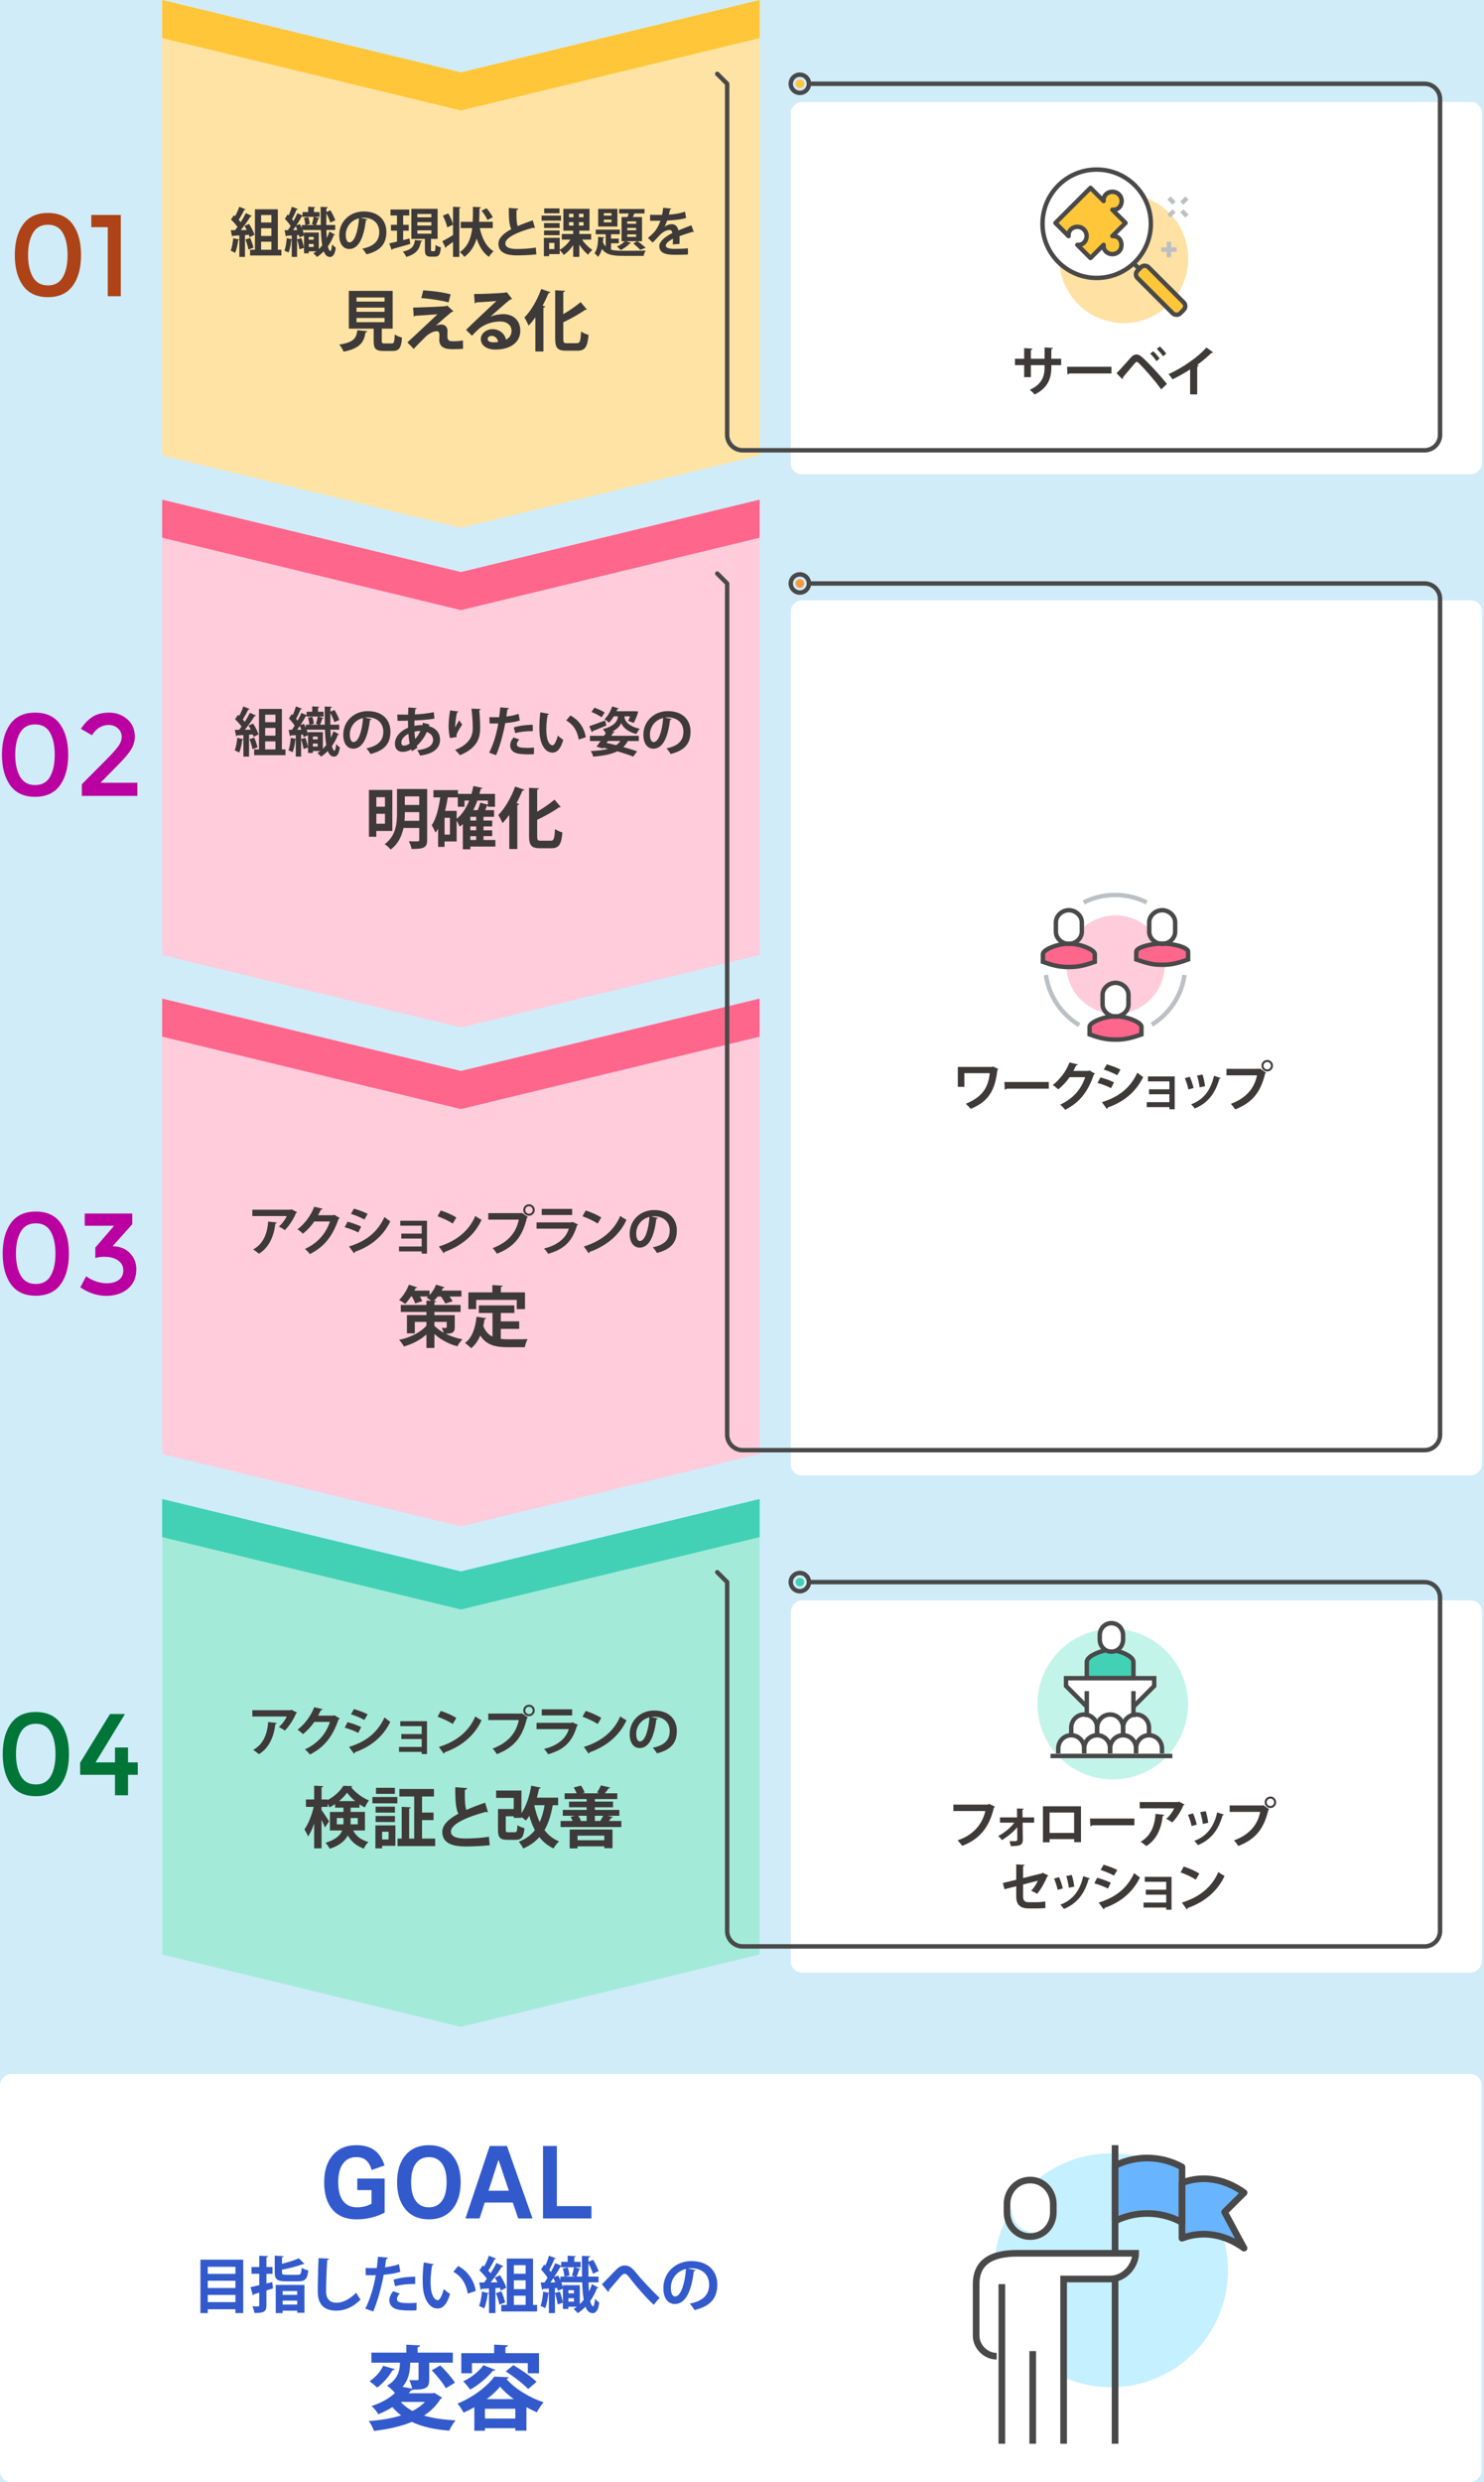 <?xml version="1.0" encoding="UTF-8"?><svg xmlns="http://www.w3.org/2000/svg" width="670" height="1120.291" viewBox="0 0 670 1120.291"><defs><style>.cls-1,.cls-2{stroke-width:3px;}.cls-1,.cls-2,.cls-3,.cls-4,.cls-5,.cls-6{fill:none;}.cls-1,.cls-2,.cls-3,.cls-4,.cls-6{stroke:#494949;}.cls-1,.cls-4,.cls-5{stroke-miterlimit:10;}.cls-7{fill:#69b4ff;}.cls-8{fill:#007538;}.cls-9{fill:#ffe3a4;}.cls-10{fill:#fff;}.cls-11{fill:#ffe1a4;}.cls-12{fill:#ffc639;}.cls-13{fill:#ffccdb;}.cls-14{fill:#ff983b;}.cls-15{fill:#ff668b;}.cls-16{fill:#325acc;}.cls-17{fill:#ba00a0;}.cls-18{fill:#a4ead9;}.cls-19{fill:#d0ecf9;}.cls-20{fill:#c3f4ea;}.cls-21{fill:#ad4316;}.cls-22{fill:#c5f0ff;}.cls-23{fill:#42d1b5;}.cls-24{fill:#3e3a39;}.cls-2,.cls-3,.cls-6{stroke-linejoin:round;}.cls-3{stroke-linecap:round;}.cls-3,.cls-4,.cls-5,.cls-6{stroke-width:2px;}.cls-5{stroke:#bcc0c4;}</style></defs><g id="area"><rect class="cls-19" width="670" height="1120.291"/></g><g id="bg_goal"><rect class="cls-10" x="242.321" y="693.762" width="184.208" height="668.85" rx="5" ry="5" transform="translate(1362.612 693.762) rotate(90)"/></g><g id="_印"><polygon class="cls-9" points="208.092 32.67 342.959 0 342.959 205.558 208.092 238.228 73.225 205.558 73.225 0 208.092 32.67"/><polygon class="cls-12" points="342.959 17.183 342.959 0 208.092 32.67 73.225 0 73.225 17.183 208.092 49.853 342.959 17.183"/><polygon class="cls-13" points="208.092 258.193 342.959 225.524 342.959 431.082 208.092 463.751 73.225 431.082 73.225 225.524 208.092 258.193"/><polygon class="cls-15" points="342.959 242.707 342.959 225.524 208.092 258.193 73.225 225.524 73.225 242.707 208.092 275.377 342.959 242.707"/><polygon class="cls-13" points="208.092 483.382 342.959 450.712 342.959 656.27 208.092 688.94 73.225 656.27 73.225 450.712 208.092 483.382"/><polygon class="cls-15" points="342.959 467.895 342.959 450.712 208.092 483.382 73.225 450.712 73.225 467.895 208.092 500.565 342.959 467.895"/><polygon class="cls-18" points="208.092 709.257 342.959 676.588 342.959 882.146 208.092 914.816 73.225 882.146 73.225 676.588 208.092 709.257"/><polygon class="cls-23" points="342.959 693.77 342.959 676.588 208.092 709.257 73.225 676.588 73.225 693.77 208.092 726.441 342.959 693.77"/></g><g id="txt"><g><path class="cls-24" d="M112.671,107.058c-.072-.312-.192-.672-.336-1.08l-1.728,.12v9.865h-2.544v-7.776c-.072,.144-.24,.239-.528,.216-.24,1.968-.696,4.272-1.392,5.736-.504-.336-1.44-.744-2.016-1.008,.6-1.32,.984-3.601,1.176-5.641l2.76,.647v-1.872c-1.08,.072-2.064,.12-2.856,.145-.072,.24-.264,.336-.432,.36l-.576-2.881h1.92c.36-.456,.72-.936,1.104-1.464-.72-1.057-1.896-2.376-2.952-3.336l1.368-1.969,.528,.456c.72-1.344,1.44-2.977,1.848-4.248l2.88,1.176c-.096,.168-.312,.264-.648,.264-.6,1.32-1.608,3.097-2.448,4.44,.336,.36,.624,.721,.888,1.057,.888-1.393,1.704-2.832,2.304-4.08l2.76,1.271c-.072,.168-.312,.265-.672,.265-1.104,1.823-2.784,4.2-4.368,6.12l2.688-.024c-.336-.647-.672-1.296-1.032-1.848l2.064-.937c1.008,1.536,2.088,3.576,2.448,4.944l-2.208,1.08Zm.288,.337c.6,1.392,1.224,3.191,1.488,4.392-.696,.24-1.416,.504-2.28,.816-.192-1.2-.792-3.097-1.368-4.513l2.16-.695Zm12.481,5.328h1.608v2.592h-14.137v-2.592h2.184v-18.266h10.345v18.266Zm-2.904-15.674h-4.657v3.385h4.657v-3.385Zm0,9.457v-3.48h-4.657v3.48h4.657Zm-4.657,2.593v3.624h4.657v-3.624h-4.657Z"/><path class="cls-24" d="M147.366,103.818c.048,1.32,.096,2.545,.168,3.648,.456-.912,.864-1.896,1.2-2.928l2.52,1.368c-.072,.168-.24,.239-.552,.239-.648,1.824-1.584,3.528-2.665,5.064,.264,1.225,.72,2.089,1.2,2.089,.288,0,.552-1.488,.744-3.024,.456,.624,1.176,1.224,1.608,1.56-.312,2.641-1.152,4.153-2.568,4.153-1.896,0-2.616-1.921-2.856-2.545-.96,1.009-1.992,1.872-3.072,2.545-.336-.48-1.08-1.225-1.608-1.633,.432-.264,.864-.576,1.296-.912h-3.36v.889h-2.16v-8.017l-2.04,.84c-.048-.336-.144-.721-.24-1.104l-.864,.048v9.865h-2.4v-7.608h-.216c-.192,1.943-.624,4.248-1.248,5.664-.456-.312-1.272-.672-1.848-.888,.576-1.32,.888-3.601,1.056-5.641l2.256,.504v-1.704c-.84,.048-1.608,.096-2.256,.12-.048,.216-.24,.336-.408,.36l-.576-2.881h1.488c.408-.576,.84-1.224,1.248-1.896-.672-1.056-1.68-2.279-2.592-3.216l1.224-1.992,.48,.48c.576-1.272,1.104-2.761,1.44-3.937l2.76,1.032c-.096,.168-.312,.264-.648,.264-.48,1.272-1.296,2.977-2.016,4.296,.24,.288,.456,.576,.648,.841,.672-1.225,1.296-2.448,1.752-3.505l2.328,1.009v-1.536h2.544v-2.425l3.216,.192c-.024,.216-.192,.359-.6,.432v1.801h2.521v2.16h-2.376l2.353,.647c-.072,.168-.264,.265-.576,.265-.216,.792-.624,1.943-.984,2.76h2.136c-.048-2.544-.072-5.305-.072-8.185l3.264,.12c0,.264-.168,.432-.648,.504l-.024,1.704,1.848-.769c.864,1.417,1.776,3.289,2.184,4.489l-2.256,1.008c-.312-1.104-1.056-2.761-1.776-4.104-.024,1.824-.024,3.601-.024,5.232h4.008v2.256h-3.96Zm-13.129,0c-.216-.552-.456-1.128-.72-1.655-.384,.575-.792,1.151-1.176,1.704l1.896-.049Zm2.353-5.928v-.24c-.096,.023-.216,.048-.336,.048-.648,1.2-1.512,2.641-2.448,4.032l1.56-.6c.288,.552,.6,1.151,.864,1.752v-1.32h1.584c0-.864-.24-2.16-.6-3.168l1.92-.433c.408,.984,.672,2.328,.72,3.169l-1.824,.432h3.96c-.408-.144-.816-.264-1.176-.384,.312-.889,.648-2.28,.816-3.288h-5.041Zm-1.392,14.641c-.144-1.224-.624-3.072-1.08-4.488l1.92-.576c.528,1.393,1.032,3.217,1.224,4.417l-2.064,.647Zm8.737-7.584v7.488c.528-.528,1.056-1.08,1.536-1.704-.336-1.92-.504-4.248-.6-6.913h-8.257c.288,.696,.504,1.393,.648,1.992v-.863h6.673Zm-2.329,3.24v-1.248h-2.184v1.248h2.184Zm-2.184,3.264h2.184v-1.344h-2.184v1.344Z"/><path class="cls-24" d="M165.896,99.018c-.096,.216-.384,.408-.72,.408-.984,8.208-3.384,12.961-7.513,12.961-2.616,0-4.512-2.208-4.512-6.289,0-6.145,4.896-10.656,11.017-10.656,6.792,0,10.272,4.032,10.272,9.24,0,5.641-2.904,8.569-8.953,10.105-.456-.721-1.128-1.729-1.92-2.545,5.472-1.08,7.657-3.696,7.657-7.513,0-3.864-2.688-6.48-7.105-6.48-.432,0-.816,.048-1.224,.097l3,.672Zm-3.816-.48c-3.648,.864-5.977,4.009-5.977,7.44,0,2.017,.6,3.433,1.656,3.433,2.352,0,3.912-5.257,4.32-10.873Z"/><path class="cls-24" d="M184.892,107.634l.336,2.473c-2.904,.84-6,1.728-8.017,2.28-.024,.216-.192,.384-.384,.432l-1.08-2.976c.96-.192,2.16-.48,3.48-.793v-4.944h-2.712v-2.64h2.712v-4.225h-2.928v-2.664h8.473v2.664h-2.76v4.225h2.521v2.64h-2.521v4.249l2.88-.721Zm5.785,1.032c-.048,.192-.24,.384-.624,.408-.6,2.952-1.584,5.425-6.625,6.889-.288-.72-1.008-1.849-1.584-2.376,4.393-.984,5.137-2.736,5.497-5.257l3.336,.336Zm3.912,3.912c0,.696,.048,.792,.456,.792h1.008c.432,0,.528-.384,.576-2.808,.552,.432,1.68,.888,2.4,1.056-.24,3.312-.888,4.225-2.664,4.225h-1.824c-2.232,0-2.712-.816-2.712-3.265v-4.752h-6.097v-13.585h11.834v13.585h-2.977v4.752Zm-6.168-15.985v1.488h6.336v-1.488h-6.336Zm0,3.673v1.512h6.336v-1.512h-6.336Zm0,3.696v1.512h6.336v-1.512h-6.336Z"/><path class="cls-24" d="M204.538,93.329l3.456,.191c-.024,.217-.192,.385-.624,.456v21.986h-2.832v-6.793c-1.128,.864-2.256,1.656-3.072,2.209,.024,.239-.096,.432-.288,.552l-1.464-3.049c1.2-.6,3.024-1.68,4.825-2.784v-4.68c-.96,.456-1.776,.815-2.617,1.199-.264-1.392-1.104-3.6-1.968-5.28l2.424-1.008c.912,1.561,1.849,3.576,2.161,4.969v-7.969Zm17.929,9.625h-5.856c1.008,4.56,2.904,8.473,6.217,10.44-.672,.576-1.632,1.729-2.088,2.544-2.664-1.848-4.368-4.729-5.544-8.28-.96,3.265-2.616,6.145-5.544,8.28-.456-.695-1.344-1.632-2.088-2.112,3.745-2.567,5.112-6.408,5.641-10.872h-5.185v-2.856h5.4c.096-1.729,.096-4.488,.096-6.745l3.648,.192c-.024,.264-.24,.432-.696,.504-.024,2.017-.024,4.057-.144,6.049h6.145v2.856Zm-2.808-8.978c1.056,1.225,2.28,2.904,2.808,4.081l-2.4,1.248c-.432-1.152-1.608-2.952-2.665-4.225l2.256-1.104Z"/><path class="cls-24" d="M241.523,102.882c-.072,.023-.168,.023-.24,.023-.192,0-.408-.048-.552-.144-7.225,1.944-12.601,4.536-12.577,7.104,.024,1.8,1.896,2.521,5.208,2.521,2.232,0,5.929-.192,8.521-.648l.288,3.072c-2.76,.36-7.369,.456-8.737,.456-4.705,0-8.401-1.152-8.401-5.28,0-2.521,2.256-4.633,5.809-6.553-.888-1.728-1.152-4.393-1.128-9.577l4.272,.337c-.024,.359-.264,.552-.792,.624-.024,.695-.024,1.344-.024,1.943,0,2.377,.144,4.152,.552,5.305,2.04-.912,4.344-1.776,6.792-2.616l1.008,3.433Z"/><path class="cls-24" d="M253.28,97.314v2.28h-8.761v-2.28h8.761Zm13.609,10.824h-4.081c1.2,1.824,3,3.625,4.657,4.657-.6,.504-1.512,1.487-1.944,2.16-1.392-1.08-2.808-2.736-3.96-4.537v5.521h-2.784v-5.28c-1.2,1.801-2.688,3.36-4.272,4.393-.408-.648-1.2-1.584-1.8-2.136v1.775h-4.776v.937h-2.376v-8.281h7.153v5.4c1.848-1.008,3.624-2.735,4.824-4.608h-3.888v-2.52h5.136v-1.513h-4.417v-9.864h11.785v9.864h-4.584v1.513h5.329v2.52Zm-14.233-7.44v2.185h-7.032v-2.185h7.032Zm-7.032,5.473v-2.16h7.032v2.16h-7.032Zm6.984-12.097v2.184h-6.913v-2.184h6.913Zm-2.304,18.337v-2.784h-2.376v2.784h2.376Zm6.601-15.913v1.561h2.016v-1.561h-2.016Zm0,3.769v1.56h2.016v-1.56h-2.016Zm6.553-2.208v-1.561h-2.064v1.561h2.064Zm0,3.768v-1.56h-2.064v1.56h2.064Z"/><path class="cls-24" d="M275.873,109.794v2.881c1.44,.432,3.241,.527,5.401,.527,1.632,0,8.256,0,10.249-.096-.384,.552-.792,1.656-.936,2.376h-9.312c-4.584,0-7.609-.456-9.529-3.144-.36,1.368-.912,2.64-1.8,3.624-.336-.528-1.008-1.32-1.56-1.681,1.392-1.704,1.608-4.584,1.68-7.393l2.808,.24c-.024,.192-.216,.312-.528,.36-.024,.6-.072,1.224-.12,1.848,.336,.792,.744,1.416,1.224,1.921v-5.521h-4.489v-2.089h10.873v2.089h-3.96v1.968h3.504v2.088h-3.504Zm2.88-15.529v7.993h-8.688v-7.993h8.688Zm-2.664,3.049v-1.128h-3.457v1.128h3.457Zm0,3v-1.176h-3.457v1.176h3.457Zm4.536-2.353h2.688c.192-.504,.384-1.056,.552-1.607h-4.32v-2.017h11.449v2.017h-4.584c-.216,.504-.456,1.08-.696,1.607h4.153v10.921h-1.992c1.272,.937,2.76,2.112,3.6,2.952l-2.4,.937c-.72-.792-2.04-1.992-3.144-2.88l1.728-1.009h-4.968l2.184,.792c-.072,.217-.312,.265-.552,.24-.984,1.057-2.592,2.232-4.08,2.952-.384-.432-1.176-1.176-1.68-1.584,1.296-.552,2.664-1.439,3.528-2.4h-1.464v-10.921Zm6.577,3.049v-1.104h-4.008v1.104h4.008Zm0,2.928v-1.08h-4.008v1.08h4.008Zm0,2.977v-1.128h-4.008v1.128h4.008Z"/><path class="cls-24" d="M313.24,104.706c-.072,.023-.12,.048-.192,.048-.12,0-.24-.048-.336-.12-1.8,.528-4.176,1.296-5.953,1.968,.048,.48,.048,1.032,.048,1.608s0,1.2-.048,1.896l-3.024,.216c.072-.888,.12-1.872,.096-2.568-1.872,.937-3.24,2.16-3.24,3.072,0,1.057,1.32,1.488,4.032,1.488,2.112,0,4.44-.072,5.953-.264l.048,2.784c-1.248,.144-3.312,.168-6.024,.168-4.632,0-6.937-1.032-6.937-4.009,0-1.92,2.496-4.104,5.88-5.832-.072-.696-.432-1.345-1.152-1.345-1.584,0-3.265,.816-5.233,3.049-.576,.672-1.464,1.608-2.496,2.616l-2.136-2.064c1.008-.864,2.185-1.896,2.928-2.784,1.056-1.224,2.232-3.336,2.688-5.017l-.912,.024c-.528,0-3.12,.023-3.72,0v-2.713c1.344,.072,3.072,.072,4.128,.072l1.272-.023c.216-.984,.36-1.944,.504-3.169l3.672,.36c-.048,.24-.264,.408-.6,.456-.12,.768-.312,1.488-.504,2.232,1.896-.048,4.729-.456,7.296-1.32l.48,2.832c-2.305,.744-5.617,1.032-8.569,1.176-.432,1.272-.84,2.305-1.176,2.809h.024c.864-.672,2.112-1.176,3.289-1.176,1.392,0,2.616,.984,2.976,2.808,1.848-.792,4.104-1.607,5.833-2.304l1.104,3.024Z"/></g><g><path class="cls-24" d="M114.501,332.581c-.072-.312-.192-.672-.336-1.08l-1.728,.12v9.865h-2.544v-7.776c-.072,.144-.24,.239-.528,.216-.24,1.968-.696,4.272-1.392,5.736-.504-.336-1.44-.744-2.016-1.008,.6-1.32,.984-3.601,1.176-5.641l2.76,.647v-1.872c-1.08,.072-2.064,.12-2.856,.145-.072,.24-.264,.336-.432,.36l-.576-2.881h1.92c.36-.456,.72-.936,1.104-1.464-.72-1.057-1.896-2.376-2.952-3.336l1.368-1.969,.528,.456c.72-1.344,1.44-2.977,1.848-4.248l2.88,1.176c-.096,.168-.312,.264-.648,.264-.6,1.32-1.608,3.097-2.448,4.44,.336,.36,.624,.721,.888,1.057,.888-1.393,1.704-2.832,2.304-4.08l2.76,1.271c-.072,.168-.312,.265-.672,.265-1.104,1.823-2.784,4.2-4.368,6.12l2.688-.024c-.336-.647-.672-1.296-1.032-1.848l2.064-.937c1.008,1.536,2.088,3.576,2.448,4.944l-2.208,1.08Zm.288,.337c.6,1.392,1.224,3.191,1.488,4.392-.696,.24-1.416,.504-2.28,.816-.192-1.2-.792-3.097-1.368-4.513l2.16-.695Zm12.481,5.328h1.608v2.592h-14.137v-2.592h2.184v-18.266h10.345v18.266Zm-2.904-15.674h-4.657v3.385h4.657v-3.385Zm0,9.457v-3.48h-4.657v3.48h4.657Zm-4.657,2.593v3.624h4.657v-3.624h-4.657Z"/><path class="cls-24" d="M149.196,329.341c.048,1.32,.096,2.545,.168,3.648,.456-.912,.864-1.896,1.2-2.928l2.52,1.368c-.072,.168-.24,.239-.552,.239-.648,1.824-1.584,3.528-2.665,5.064,.264,1.225,.72,2.089,1.2,2.089,.288,0,.552-1.488,.744-3.024,.456,.624,1.176,1.224,1.608,1.56-.312,2.641-1.152,4.153-2.568,4.153-1.896,0-2.616-1.921-2.856-2.545-.96,1.009-1.992,1.872-3.072,2.545-.336-.48-1.08-1.225-1.608-1.633,.432-.264,.864-.576,1.296-.912h-3.36v.889h-2.16v-8.017l-2.04,.84c-.048-.336-.144-.721-.24-1.104l-.864,.048v9.865h-2.4v-7.608h-.216c-.192,1.943-.624,4.248-1.248,5.664-.456-.312-1.272-.672-1.848-.888,.576-1.32,.888-3.601,1.056-5.641l2.256,.504v-1.704c-.84,.048-1.608,.096-2.256,.12-.048,.216-.24,.336-.408,.36l-.576-2.881h1.488c.408-.576,.84-1.224,1.248-1.896-.672-1.056-1.68-2.279-2.592-3.216l1.224-1.992,.48,.48c.576-1.272,1.104-2.761,1.44-3.937l2.76,1.032c-.096,.168-.312,.264-.648,.264-.48,1.272-1.296,2.977-2.016,4.296,.24,.288,.456,.576,.648,.841,.672-1.225,1.296-2.448,1.752-3.505l2.328,1.009v-1.536h2.544v-2.425l3.216,.192c-.024,.216-.192,.359-.6,.432v1.801h2.521v2.16h-2.376l2.353,.647c-.072,.168-.264,.265-.576,.265-.216,.792-.624,1.943-.984,2.76h2.136c-.048-2.544-.072-5.305-.072-8.185l3.264,.12c0,.264-.168,.432-.648,.504l-.024,1.704,1.848-.769c.864,1.417,1.776,3.289,2.184,4.489l-2.256,1.008c-.312-1.104-1.056-2.761-1.776-4.104-.024,1.824-.024,3.601-.024,5.232h4.008v2.256h-3.96Zm-13.129,0c-.216-.552-.456-1.128-.72-1.655-.384,.575-.792,1.151-1.176,1.704l1.896-.049Zm2.353-5.928v-.24c-.096,.023-.216,.048-.336,.048-.648,1.2-1.512,2.641-2.448,4.032l1.56-.6c.288,.552,.6,1.151,.864,1.752v-1.32h1.584c0-.864-.24-2.16-.6-3.168l1.92-.433c.408,.984,.672,2.328,.72,3.169l-1.824,.432h3.96c-.408-.144-.816-.264-1.176-.384,.312-.889,.648-2.28,.816-3.288h-5.041Zm-1.392,14.641c-.144-1.224-.624-3.072-1.08-4.488l1.92-.576c.528,1.393,1.032,3.217,1.224,4.417l-2.064,.647Zm8.737-7.584v7.488c.528-.528,1.056-1.08,1.536-1.704-.336-1.92-.504-4.248-.6-6.913h-8.257c.288,.696,.504,1.393,.648,1.992v-.863h6.673Zm-2.329,3.24v-1.248h-2.184v1.248h2.184Zm-2.184,3.264h2.184v-1.344h-2.184v1.344Z"/><path class="cls-24" d="M167.727,324.541c-.096,.216-.384,.408-.72,.408-.984,8.208-3.384,12.961-7.513,12.961-2.616,0-4.512-2.208-4.512-6.289,0-6.145,4.896-10.656,11.017-10.656,6.792,0,10.272,4.032,10.272,9.24,0,5.641-2.904,8.569-8.953,10.105-.456-.721-1.128-1.729-1.92-2.545,5.472-1.08,7.657-3.696,7.657-7.513,0-3.864-2.688-6.48-7.105-6.48-.432,0-.816,.048-1.224,.097l3,.672Zm-3.816-.48c-3.648,.864-5.977,4.009-5.977,7.44,0,2.017,.6,3.433,1.656,3.433,2.352,0,3.912-5.257,4.32-10.873Z"/><path class="cls-24" d="M193.849,326.965c-.072,.265-.144,.528-.192,.792,3.48,.96,5.017,3.385,5.017,6.073,0,3.84-2.88,6.432-9.049,7.2-.192-.624-.792-1.776-1.248-2.424,4.32-.48,7.153-1.921,7.153-4.705,0-.792-.264-2.664-2.856-3.504-1.056,2.4-2.664,4.632-4.537,6.24,.096,.312,.216,.576,.336,.816l-2.472,1.584c-.12-.24-.24-.504-.336-.792-1.2,.672-2.52,1.104-3.864,1.104-2.112,0-3.504-1.344-3.504-3.576,0-3.312,2.544-5.928,5.953-7.32-.048-1.032-.048-2.088-.048-3.192-1.8,.048-3.745,.096-4.705,.072l-.144-2.809c1.104,.024,3.121,.024,4.896,.024,.048-1.032,.072-2.232,.12-3.24l3.768,.288c-.048,.239-.24,.432-.648,.479-.072,.696-.12,1.608-.192,2.376,2.616-.119,5.904-.432,8.569-1.008l.264,2.904c-2.64,.48-6.096,.72-8.977,.816-.024,.84-.048,1.656-.048,2.448,1.008-.24,2.472-.384,3.6-.312,.096-.359,.168-.72,.192-1.08l2.953,.744Zm-8.905,8.641c-.264-1.271-.432-2.76-.552-4.393-1.896,.937-3.192,2.4-3.192,4.009,0,1.368,1.032,1.32,1.344,1.296,.744-.023,1.56-.359,2.4-.912Zm4.848-5.688c-.336-.048-1.584,.048-2.664,.336,.072,1.2,.144,2.305,.312,3.265,.936-.984,1.752-2.232,2.352-3.601Z"/><path class="cls-24" d="M203.171,333.134c-.456-1.681-.624-3.793-.648-5.209,0-1.775,.192-4.393,.696-7.296l3.744,.504c-.072,.288-.36,.384-.6,.432-.528,1.968-.936,5.425-.84,6.793,.456-1.057,1.248-2.4,1.8-3.265,.312,.552,1.008,1.536,1.368,1.92-1.536,2.28-2.592,4.057-2.592,5.064,0,.168,.024,.36,.072,.576l-3,.48Zm13.801-13.129c-.024,.287-.216,.455-.6,.575,.192,1.896,.408,5.089,.408,8.137-.024,4.633-1.512,9.001-9.145,12.146-.408-.624-1.536-1.824-2.16-2.4,6.576-2.544,7.968-6.433,7.968-9.696,0-3.337-.312-6.697-.576-8.93l4.104,.169Z"/><path class="cls-24" d="M234.684,325.189c-1.824,.601-4.224,.984-6.576,1.177-.937,5.04-2.424,10.488-4.128,14.473l-3.121-1.104c1.896-3.793,3.289-8.353,4.104-13.201-.384,.023-2.088,.023-2.544,.023-.504,0-.984,0-1.393-.023l-.048-2.856c.768,.048,2.016,.048,3.168,.048,.384,0,.816-.023,1.224-.023,.192-1.393,.36-3.049,.48-4.44l3.912,.336c-.024,.288-.312,.504-.672,.576-.12,.863-.312,2.16-.48,3.24,1.896-.24,3.864-.601,5.497-1.225l.576,3Zm6.361,15.218c-.744,.048-1.584,.072-2.448,.072-1.848,0-3.792-.12-5.088-.433-2.136-.504-3.192-1.968-3.168-3.648,.024-1.151,.528-2.424,1.536-3.552l2.568,.936c-.744,.792-1.104,1.513-1.104,2.112,0,1.32,1.224,1.656,4.896,1.656,.96,0,1.968-.048,2.856-.12l-.048,2.977Zm-9.073-12.097c2.4-.769,5.76-1.2,8.568-1.177v2.881c-2.592-.072-5.52,.216-7.92,.888l-.648-2.592Z"/><path class="cls-24" d="M247.888,322.213c-.072,.216-.336,.384-.624,.408-.36,1.872-.624,4.392-.624,6.601,0,5.28,1.536,7.176,2.88,7.176,.816,0,1.824-2.399,2.352-4.392,.576,.575,1.752,1.512,2.448,1.92-1.152,3.937-2.712,5.761-4.92,5.761-3.72,0-5.544-4.633-5.785-8.545-.048-.864-.096-1.801-.096-2.784,0-2.185,.144-4.585,.432-6.865l3.937,.721Zm13.417,11.593c-.72-4.32-2.712-6.889-5.665-8.641l1.896-2.257c3.384,1.824,6.192,5.137,6.937,9.841l-3.168,1.057Z"/><path class="cls-24" d="M266.07,327.757c1.8-.576,4.536-1.607,7.152-2.592l.552,2.28c-2.256,.983-4.657,1.968-6.217,2.568-.024,.239-.144,.407-.336,.479l-1.152-2.736Zm15.889-4.128c0,1.152,1.008,4.008,6.841,5.28-.504,.624-1.152,1.729-1.536,2.353-4.201-.984-6.265-3.385-6.793-4.944-.384,1.104-1.68,2.664-3.936,3.84l1.032,.264c-.096,.217-.288,.312-.72,.288-.264,.433-.552,.912-.864,1.393h12.409v2.353h-4.944c-.576,1.056-1.248,1.943-2.041,2.712,2.4,.672,4.584,1.344,6.241,1.944l-1.752,2.376c-1.873-.744-4.393-1.584-7.201-2.4-2.64,1.344-6.168,2.017-10.873,2.425-.192-.841-.672-1.873-1.128-2.521,3.144-.145,5.76-.433,7.849-1.008-.72-.192-1.44-.36-2.185-.528l-.264,.359-2.784-.84c.552-.72,1.2-1.584,1.848-2.52h-4.801v-2.353h6.361c.264-.384,.504-.792,.744-1.176-.312-.601-.864-1.393-1.296-1.849,3.864-.864,6.792-2.952,6.792-5.761h-1.824c-.648,1.08-1.417,2.089-2.208,2.856-.48-.479-1.416-1.2-2.016-1.56,1.44-1.32,2.76-3.577,3.457-5.761l3.024,.888c-.072,.168-.288,.288-.6,.265-.12,.336-.264,.672-.432,1.008h7.464l.552-.024,1.728,.145c0,.624-1.032,3.336-1.968,5.185l-2.472-.961c.24-.552,.528-1.271,.768-2.04h-2.472v.312Zm-13.585-4.225c1.512,.552,3.6,1.464,4.632,2.208l-1.44,2.137c-.96-.769-2.976-1.776-4.536-2.4l1.344-1.944Zm5.472,15.913c1.464,.312,2.928,.648,4.369,1.009,.72-.528,1.344-1.129,1.848-1.872h-5.617l-.6,.863Z"/><path class="cls-24" d="M303.226,324.541c-.096,.216-.384,.408-.72,.408-.984,8.208-3.384,12.961-7.513,12.961-2.616,0-4.512-2.208-4.512-6.289,0-6.145,4.896-10.656,11.017-10.656,6.792,0,10.272,4.032,10.272,9.24,0,5.641-2.904,8.569-8.953,10.105-.456-.721-1.128-1.729-1.92-2.545,5.472-1.08,7.657-3.696,7.657-7.513,0-3.864-2.688-6.48-7.105-6.48-.432,0-.816,.048-1.224,.097l3,.672Zm-3.816-.48c-3.648,.864-5.977,4.009-5.977,7.44,0,2.017,.6,3.433,1.656,3.433,2.352,0,3.912-5.257,4.32-10.873Z"/></g><g><path class="cls-24" d="M177.133,375.048h-7.229v2.609h-3.33v-21.119h10.56v18.51Zm-3.33-15.239h-3.9v4.29h3.9v-4.29Zm-3.9,11.97h3.9v-4.471h-3.9v4.471Zm22.949-15.66v22.949c0,3.54-1.47,4.11-7.02,4.11-.15-.99-.75-2.58-1.26-3.48,.81,.03,1.68,.061,2.4,.061,2.22,0,2.31,0,2.31-.721v-5.339h-7.109c-.78,3.63-2.4,7.229-5.79,9.719-.54-.689-1.95-1.949-2.7-2.399,5.1-3.75,5.55-9.39,5.55-13.979v-10.92h13.62Zm-10.08,10.439c0,1.171,0,2.4-.15,3.9h6.66v-3.9h-6.509Zm6.509-7.109h-6.509v3.87h6.509v-3.87Z"/><path class="cls-24" d="M223.663,379.128v2.97h-11.31v1.229h-3.39v-11.399c-.45,.42-.93,.84-1.44,1.2-.27-.72-.87-1.92-1.35-2.79v9.449h-5.46v2.46h-2.91v-8.189c-.36,.63-.75,1.2-1.17,1.74-.36-.84-1.23-2.58-1.71-3.36,1.95-2.729,3.149-7.529,3.84-12.539h-3.06v-3.27h11.04v1.68h6.12c.33-1.14,.63-2.34,.87-3.54l4.11,.87c-.09,.27-.36,.45-.81,.45-.18,.75-.36,1.5-.57,2.22h7.02v5.819h-3.21v-.479c-.09,.029-.21,.029-.36,.029-.24,.601-.54,1.29-.87,1.98h4.02v3h-4.77v1.68h3.93v2.67h-3.93v1.74h3.93v2.64h-3.93v1.74h5.37Zm-20.52-2.431v-7.589h-2.43v7.589h2.43Zm3.03-10.709v3.569c2.43-1.89,4.29-4.77,5.669-8.22h-2.13v2.79h-3.03v-4.229h-4.5c-.36,2.07-.75,4.14-1.26,6.09h5.25Zm8.819,4.35v-1.68h-2.64v1.68h2.64Zm0,4.41v-1.74h-2.64v1.74h2.64Zm-2.64,2.64v1.74h2.64v-1.74h-2.64Zm7.919-16.05h-4.74c-.54,1.53-1.17,2.971-1.86,4.32h2.01c.45-1.11,.9-2.4,1.17-3.39l3.42,.93v-1.86Z"/><path class="cls-24" d="M229.924,383.207v-15.389c-.99,1.35-2.01,2.609-3.06,3.72-.36-.93-1.32-2.82-1.89-3.69,2.88-2.85,5.85-7.919,7.59-12.839l4.2,1.439c-.18,.33-.48,.42-.87,.36-.81,1.92-1.71,3.87-2.729,5.729l1.2,.33c-.06,.271-.3,.48-.81,.57v19.769h-3.63Zm12.6-5.85c0,1.83,.21,2.101,1.68,2.101h4.439c1.44,0,1.71-1.021,1.92-5.28,.87,.63,2.34,1.29,3.36,1.53-.45,5.189-1.41,7.14-4.95,7.14h-5.22c-3.78,0-4.89-1.23-4.89-5.52v-21.75l4.47,.24c-.03,.33-.27,.51-.81,.601v9.929c2.91-1.649,5.76-3.689,7.83-5.43l2.82,3.33c-.15,.09-.45,.21-.81,.15-2.55,1.859-6.24,3.899-9.84,5.64v7.319Z"/></g><g><path class="cls-24" d="M165.824,149.468c-.03,.27-.3,.479-.78,.54-.75,4.14-2.04,7.14-9.93,8.729-.33-.93-1.23-2.43-1.95-3.21,6.839-1.05,7.709-3.029,8.16-6.479l4.5,.42Zm6.54,4.41c0,.989,.18,1.14,1.32,1.14h3.15c1.05,0,1.23-.54,1.38-4.08,.75,.601,2.34,1.2,3.3,1.44-.39,4.8-1.35,6.029-4.35,6.029h-3.99c-3.6,0-4.47-1.08-4.47-4.5v-5.579h-11.219v-17.04h19.799v17.04h-4.919v5.55Zm-11.4-19.619v1.859h12.66v-1.859h-12.66Zm0,4.589v1.891h12.66v-1.891h-12.66Zm0,4.65v1.92h12.66v-1.92h-12.66Z"/><path class="cls-24" d="M196.829,146.978c.84-.33,1.74-.51,2.49-.51,1.68,0,2.729,1.29,2.729,2.85,0,.87-.06,1.92-.06,2.431,0,2.279,1.26,2.279,2.82,2.279,1.23,0,2.91-.12,4.229-.359,0,.51-.03,.96-.03,1.38,0,1.59,.09,2.369,.09,2.369-1.26,.091-2.82,.181-4.26,.181-1.02,0-1.95-.03-2.61-.12-2.49-.271-3.87-1.771-3.9-3.81,0-.721,.06-1.92,.06-2.67,0-.931-.42-1.5-1.23-1.5-1.38,0-3.18,.81-4.95,2.43-1.53,1.53-4.59,4.56-5.43,5.58,0,0-.6-.78-2.85-2.94,3.03-2.85,11.16-10.38,13.589-12.72-1.95,.181-7.169,.48-10.229,.69-.18,.27-.24,.36-.48,.36l-.3-4.051c4.08-.119,11.609-.39,14.79-.659l.54-.33,2.88,2.67c-.21,.149-.42,.27-.78,.239-1.92,1.561-4.68,3.96-7.11,6.181v.029Zm5.67-10.499c-3.06-.87-8.609-1.71-12.299-1.92l.9-3.51c3.99,.21,8.91,.869,12.359,1.8l-.96,3.63Z"/><path class="cls-24" d="M221.465,142.899c1.65-.721,3.99-1.11,5.73-1.11,4.56,0,7.709,2.79,7.709,7.5,0,5.369-4.68,8.489-11.219,8.489-3.87,0-6.6-1.77-6.6-4.8,0-2.43,2.46-4.41,5.28-4.41,3.18,0,5.58,2.13,6.09,4.74,1.47-.72,2.49-2.13,2.49-3.99,0-2.579-2.13-4.229-5.16-4.229-4.08,0-7.859,1.71-9.99,3.72-.72,.66-1.92,1.86-2.7,2.73l-2.67-2.67c2.13-2.13,9.689-9.3,13.709-13.02-1.47,.21-6.66,.479-9.06,.63-.09,.21-.45,.39-.72,.449l-.33-4.229c3.84,0,12.299-.33,14.279-.66l.45-.21,2.43,3.061c-.18,.18-.54,.3-.87,.33-1.56,1.14-6.39,5.459-8.85,7.649v.03Zm1.59,11.609c.51,0,1.44-.09,1.83-.181-.21-1.59-1.47-2.729-2.82-2.729-.99,0-1.89,.51-1.89,1.38,0,1.41,1.89,1.53,2.88,1.53Z"/><path class="cls-24" d="M241.712,158.648v-15.39c-.99,1.35-2.01,2.61-3.06,3.72-.36-.93-1.32-2.819-1.89-3.689,2.88-2.85,5.85-7.92,7.59-12.84l4.2,1.44c-.18,.33-.48,.42-.87,.359-.81,1.92-1.71,3.87-2.729,5.73l1.2,.33c-.06,.27-.3,.479-.81,.569v19.77h-3.63Zm12.6-5.85c0,1.83,.21,2.1,1.68,2.1h4.439c1.44,0,1.71-1.02,1.92-5.279,.87,.63,2.34,1.289,3.36,1.529-.45,5.19-1.41,7.14-4.95,7.14h-5.22c-3.78,0-4.89-1.229-4.89-5.52v-21.749l4.47,.24c-.03,.33-.27,.51-.81,.6v9.93c2.91-1.65,5.76-3.689,7.83-5.43l2.82,3.33c-.15,.09-.45,.21-.81,.149-2.55,1.86-6.24,3.9-9.84,5.64v7.32Z"/></g><g><path class="cls-24" d="M134.136,547.113c-.072,.168-.24,.288-.48,.359-1.08,2.665-3.096,5.809-5.064,7.753-.624-.504-1.896-1.248-2.688-1.632,1.512-1.248,2.928-3.24,3.552-4.729h-15.529v-2.856h17.282l.336-.216,2.592,1.32Zm-9.169,4.656c-.024,.24-.264,.432-.648,.504-.6,5.257-2.592,10.681-7.417,13.585-.648-.527-1.8-1.464-2.616-1.92,4.56-2.448,6.433-7.2,6.769-12.577l3.912,.408Z"/><path class="cls-24" d="M153.372,549.73c-.096,.191-.336,.336-.528,.456-2.712,7.849-6.457,12.577-12.937,15.841-.504-.672-1.392-1.704-2.256-2.304,6-2.809,9.505-7.033,11.305-12.409h-7.057c-1.2,1.824-3.145,3.937-5.112,5.496-.576-.576-1.656-1.464-2.473-1.968,3.121-2.376,6.073-6.169,7.537-10.177l3.816,.888c-.096,.288-.408,.433-.792,.433-.384,.863-.864,1.704-1.272,2.496h6.84l.432-.216,2.496,1.464Z"/><path class="cls-24" d="M156.916,551.409c2.136,.553,4.56,1.44,6.145,2.232l-1.296,2.616c-1.56-.792-4.08-1.8-6.145-2.353l1.296-2.496Zm.672,11.186c7.369-2.28,12.721-6.193,16.009-13.298,.6,.528,1.992,1.561,2.616,1.969-3.264,6.841-9.121,11.4-16.009,13.729,.048,.24-.072,.505-.384,.648l-2.232-3.048Zm2.208-17.09c2.136,.624,4.537,1.512,6.193,2.376l-1.488,2.545c-1.68-.937-3.937-1.896-6.048-2.545l1.344-2.376Z"/><path class="cls-24" d="M192.782,550.978v14.833h-2.4v-.984h-10.225v-2.231h10.225v-3.576h-9.193v-2.232h9.193v-3.576h-9.673v-2.232h12.073Z"/><path class="cls-24" d="M198.978,546.345c2.4,.744,5.28,2.017,7.032,3.169l-1.584,2.735c-1.728-1.151-4.561-2.472-6.865-3.288l1.417-2.616Zm-.816,16.25c8.089-2.496,13.657-7.201,16.441-13.802,.888,.721,1.92,1.296,2.809,1.776-2.977,6.553-8.713,11.665-16.658,14.474-.048,.264-.192,.527-.408,.624l-2.184-3.072Z"/><path class="cls-24" d="M220.448,547.545h15.001l.216-.12,2.665,1.896c-.12,.12-.24,.24-.432,.336-2.136,8.977-6.217,13.321-13.561,16.201-.432-.768-1.32-1.896-1.92-2.52,6.505-2.425,10.561-6.601,11.809-12.865h-13.777v-2.929Zm18.386-4.008c1.44,0,2.592,1.151,2.592,2.592,0,1.416-1.152,2.592-2.592,2.592-1.416,0-2.592-1.176-2.592-2.592,0-1.488,1.224-2.592,2.592-2.592Zm1.68,2.592c0-.936-.744-1.68-1.68-1.68-.912,0-1.68,.744-1.68,1.68,0,.937,.768,1.681,1.68,1.681,.984,0,1.68-.793,1.68-1.681Z"/><path class="cls-24" d="M260.981,552.657c-.072,.145-.24,.288-.456,.36-2.16,7.32-5.833,10.849-13.081,12.889-.336-.695-1.224-1.775-1.824-2.399,6.024-1.44,10.009-4.729,11.161-8.953h-14.545v-2.832h15.841l.336-.24,2.568,1.176Zm-2.664-4.272h-13.729v-2.76h13.729v2.76Z"/><path class="cls-24" d="M264.414,546.345c2.4,.744,5.28,2.017,7.032,3.169l-1.584,2.735c-1.728-1.151-4.561-2.472-6.865-3.288l1.417-2.616Zm-.816,16.25c8.089-2.496,13.657-7.201,16.441-13.802,.888,.721,1.92,1.296,2.809,1.776-2.977,6.553-8.713,11.665-16.658,14.474-.048,.264-.192,.527-.408,.624l-2.184-3.072Z"/><path class="cls-24" d="M297.033,549.73c-.096,.216-.384,.408-.72,.408-.984,8.208-3.384,12.961-7.513,12.961-2.616,0-4.512-2.208-4.512-6.289,0-6.145,4.896-10.656,11.017-10.656,6.792,0,10.273,4.032,10.273,9.24,0,5.641-2.904,8.569-8.953,10.105-.456-.721-1.128-1.729-1.92-2.545,5.472-1.08,7.657-3.696,7.657-7.513,0-3.864-2.688-6.48-7.105-6.48-.432,0-.816,.048-1.224,.097l3,.672Zm-3.816-.48c-3.648,.864-5.977,4.009-5.977,7.44,0,2.017,.6,3.433,1.656,3.433,2.352,0,3.912-5.257,4.32-10.873Z"/></g><g><path class="cls-24" d="M205.312,593.576v5.4c0,2.13-.63,3-4.08,3,2.189,1.109,4.77,2.01,7.56,2.52-.78,.75-1.83,2.22-2.31,3.149-4.17-1.079-7.83-3.27-10.35-5.55v6.3h-3.6v-6.09c-2.76,2.49-6.33,4.351-10.17,5.4-.48-.9-1.47-2.25-2.19-2.97,5.07-1.021,9.78-3.391,12.36-6.42v-1.68h-5.25v5.159h-3.57v-8.22h8.82v-1.439h-11.58v-3.15h11.58v-1.979l2.16,.09c-.63-.479-1.47-1.05-2.07-1.38,.21-.18,.42-.36,.66-.54h-3.69c.45,.75,.81,1.5,1.02,2.1l-3.18,1.021c-.24-.84-.84-2.07-1.44-3.12h-.42c-.84,1.26-1.77,2.46-2.67,3.36-.66-.57-1.92-1.38-2.73-1.801,1.77-1.619,3.48-4.35,4.44-6.899l3.81,1.23c-.12,.21-.39,.359-.78,.3-.15,.359-.36,.75-.54,1.14h6.84v2.01c1.23-1.319,2.31-3,2.94-4.68l3.84,1.17c-.09,.24-.36,.36-.72,.33-.18,.39-.39,.78-.6,1.17h8.939v2.67h-5.4c.57,.75,1.08,1.53,1.41,2.13l-3.3,1.05c-.39-.84-1.2-2.1-1.95-3.18h-1.47c-.57,.72-1.17,1.41-1.8,1.98l1.08,.06c-.03,.33-.24,.479-.78,.6v1.17h11.82v3.15h-11.82v1.439h9.18Zm-9.18,3.061v1.77c1.02,1.05,2.46,2.13,4.23,3.12-.21-.75-.6-1.59-.93-2.19,2.25,.09,2.25,0,2.25-.359v-2.34h-5.55Z"/><path class="cls-24" d="M226.103,599.786v4.53c1.08,.12,2.25,.18,3.45,.18,1.62,0,6.63,0,8.67-.09-.54,.87-1.11,2.58-1.29,3.659h-7.56c-5.64,0-9.78-.93-12.54-5.279-.99,2.34-2.34,4.319-4.14,5.729-.6-.66-1.95-1.83-2.76-2.37,3.15-2.249,4.68-6.629,5.22-11.819l4.35,.63c-.09,.271-.33,.45-.75,.48-.15,1.05-.33,2.04-.54,3.029,.9,2.46,2.34,3.931,4.14,4.8v-10.649h-6.18v-3.42h16.049v3.42h-6.12v3.78h8.31v3.39h-8.31Zm-11.1-13.079v4.17h-3.54v-7.56h10.83v-3.301l4.68,.271c-.03,.3-.27,.479-.84,.57v2.46h10.89v7.56h-3.72v-4.17h-18.299Z"/></g><g><path class="cls-24" d="M134.136,772.988c-.072,.168-.24,.289-.48,.36-1.08,2.665-3.096,5.809-5.064,7.753-.624-.504-1.896-1.248-2.688-1.633,1.512-1.248,2.928-3.24,3.552-4.729h-15.529v-2.855h17.282l.336-.217,2.592,1.32Zm-9.169,4.656c-.024,.24-.264,.433-.648,.505-.6,5.257-2.592,10.681-7.417,13.585-.648-.527-1.8-1.464-2.616-1.92,4.56-2.448,6.433-7.201,6.769-12.577l3.912,.407Z"/><path class="cls-24" d="M153.372,775.606c-.096,.191-.336,.336-.528,.455-2.712,7.85-6.457,12.578-12.937,15.842-.504-.672-1.392-1.704-2.256-2.305,6-2.808,9.505-7.032,11.305-12.408h-7.057c-1.2,1.824-3.145,3.936-5.112,5.496-.576-.576-1.656-1.464-2.473-1.969,3.121-2.375,6.073-6.168,7.537-10.176l3.816,.888c-.096,.288-.408,.433-.792,.433-.384,.863-.864,1.703-1.272,2.496h6.84l.432-.217,2.496,1.465Z"/><path class="cls-24" d="M156.916,777.285c2.136,.553,4.56,1.439,6.145,2.232l-1.296,2.616c-1.56-.792-4.08-1.8-6.145-2.353l1.296-2.496Zm.672,11.186c7.369-2.281,12.721-6.193,16.009-13.298,.6,.528,1.992,1.56,2.616,1.968-3.264,6.842-9.121,11.401-16.009,13.729,.048,.24-.072,.505-.384,.648l-2.232-3.048Zm2.208-17.09c2.136,.624,4.537,1.512,6.193,2.376l-1.488,2.544c-1.68-.936-3.937-1.896-6.048-2.544l1.344-2.376Z"/><path class="cls-24" d="M192.782,776.854v14.833h-2.4v-.984h-10.225v-2.231h10.225v-3.576h-9.193v-2.232h9.193v-3.576h-9.673v-2.232h12.073Z"/><path class="cls-24" d="M198.978,772.221c2.4,.744,5.28,2.016,7.032,3.168l-1.584,2.736c-1.728-1.152-4.561-2.473-6.865-3.288l1.417-2.616Zm-.816,16.25c8.089-2.496,13.657-7.201,16.441-13.802,.888,.72,1.92,1.296,2.809,1.776-2.977,6.553-8.713,11.664-16.658,14.473-.048,.264-.192,.528-.408,.625l-2.184-3.072Z"/><path class="cls-24" d="M220.448,773.421h15.001l.216-.12,2.665,1.896c-.12,.119-.24,.24-.432,.336-2.136,8.977-6.217,13.32-13.561,16.201-.432-.768-1.32-1.896-1.92-2.52,6.505-2.425,10.561-6.602,11.809-12.865h-13.777v-2.929Zm18.386-4.009c1.44,0,2.592,1.152,2.592,2.593,0,1.416-1.152,2.592-2.592,2.592-1.416,0-2.592-1.176-2.592-2.592,0-1.488,1.224-2.593,2.592-2.593Zm1.68,2.593c0-.937-.744-1.681-1.68-1.681-.912,0-1.68,.744-1.68,1.681s.768,1.681,1.68,1.681c.984,0,1.68-.793,1.68-1.681Z"/><path class="cls-24" d="M260.981,778.533c-.072,.145-.24,.288-.456,.359-2.16,7.321-5.833,10.85-13.081,12.89-.336-.696-1.224-1.776-1.824-2.399,6.024-1.441,10.009-4.729,11.161-8.953h-14.545v-2.832h15.841l.336-.24,2.568,1.176Zm-2.664-4.272h-13.729v-2.761h13.729v2.761Z"/><path class="cls-24" d="M264.414,772.221c2.4,.744,5.28,2.016,7.032,3.168l-1.584,2.736c-1.728-1.152-4.561-2.473-6.865-3.288l1.417-2.616Zm-.816,16.25c8.089-2.496,13.657-7.201,16.441-13.802,.888,.72,1.92,1.296,2.809,1.776-2.977,6.553-8.713,11.664-16.658,14.473-.048,.264-.192,.528-.408,.625l-2.184-3.072Z"/><path class="cls-24" d="M297.033,775.606c-.096,.215-.384,.408-.72,.408-.984,8.208-3.384,12.961-7.513,12.961-2.616,0-4.512-2.209-4.512-6.289,0-6.145,4.896-10.656,11.017-10.656,6.792,0,10.273,4.031,10.273,9.24,0,5.641-2.904,8.568-8.953,10.105-.456-.721-1.128-1.729-1.92-2.545,5.472-1.08,7.657-3.696,7.657-7.513,0-3.864-2.688-6.48-7.105-6.48-.432,0-.816,.048-1.224,.097l3,.672Zm-3.816-.48c-3.648,.864-5.977,4.008-5.977,7.44,0,2.017,.6,3.433,1.656,3.433,2.352,0,3.912-5.257,4.32-10.873Z"/></g><g><path class="cls-24" d="M164.757,826.172h-5.34c1.74,3.15,4.02,4.32,6.93,5.22-.81,.75-1.68,1.95-2.07,3-3-1.17-5.37-2.7-7.26-5.97-1.26,2.4-3.66,4.56-8.129,6-.33-.721-1.35-2.1-1.92-2.67,4.68-1.471,6.689-3.42,7.53-5.58h-5.55v-8.369h6.12v-1.92h-3.78v-1.621c-.81,.57-1.68,1.08-2.52,1.5-.21-.479-.51-1.079-.84-1.68v1.44h-2.76v1.44c.81,1.049,2.939,4.319,3.39,5.069l-1.83,2.79c-.33-.87-.93-2.189-1.56-3.45v12.87h-3.33v-11.221c-.78,2.311-1.74,4.41-2.76,5.881-.33-.961-1.11-2.371-1.65-3.211,1.77-2.399,3.39-6.569,4.2-10.169h-3.51v-3.33h3.72v-6.239l4.11,.24c-.03,.27-.24,.449-.78,.539v5.46h2.76v.24c2.97-1.53,5.729-4.11,7.08-6.42,.12,0,.24,.03,4.05,.149-.06,.211-.27,.391-.54,.451,1.83,2.399,5.13,4.859,8.04,5.999-.66,.87-1.38,2.16-1.86,3.181-.78-.391-1.59-.871-2.4-1.44v1.53h-3.99v1.92h6.45v8.369Zm-12.689-2.76h2.97c.03-.33,.03-.689,.03-1.02v-1.83h-3v2.85Zm8.28-10.5c-1.47-1.199-2.76-2.549-3.66-3.81-.84,1.261-2.13,2.58-3.6,3.81h7.26Zm1.17,7.65h-3.21v1.92c0,.3,0,.629-.03,.93h3.24v-2.85Z"/><path class="cls-24" d="M168.136,813.933v-2.851h11.25v2.851h-11.25Zm10.38,9.96v9.209h-6v1.141h-3.03v-10.35h9.03Zm-.21-8.461v2.701h-8.73v-2.701h8.73Zm-8.73,6.931v-2.729h8.73v2.729h-8.73Zm8.7-15.45v2.73h-8.52v-2.73h8.52Zm-2.85,19.83h-2.91v3.479h2.91v-3.479Zm15.119,3.09h5.94v3.39h-17.009v-3.39h1.89v-14.34l4.11,.24c-.03,.27-.24,.48-.75,.54v13.56h2.28v-18.989h-6.689v-3.39h15.599v3.39h-5.37v7.259h5.19v3.391h-5.19v8.34Z"/><path class="cls-24" d="M220.299,817.922c-.09,.03-.21,.03-.3,.03-.24,0-.51-.06-.69-.18-9.029,2.43-15.749,5.669-15.719,8.88,.03,2.25,2.37,3.149,6.51,3.149,2.79,0,7.41-.239,10.649-.81l.36,3.84c-3.45,.449-9.21,.57-10.92,.57-5.88,0-10.5-1.44-10.5-6.601,0-3.149,2.82-5.79,7.26-8.189-1.11-2.16-1.44-5.489-1.41-11.97l5.34,.42c-.03,.45-.33,.689-.99,.78-.03,.87-.03,1.68-.03,2.43,0,2.97,.18,5.19,.69,6.63,2.55-1.141,5.43-2.22,8.489-3.27l1.26,4.289Z"/><path class="cls-24" d="M251.982,814.773h-2.43c-.78,4.409-1.92,8.13-3.72,11.22,1.68,2.25,3.84,3.99,6.569,5.129-.84,.721-1.98,2.19-2.49,3.181-2.61-1.261-4.71-2.97-6.39-5.13-1.89,2.13-4.29,3.84-7.29,5.13-.39-.81-1.38-2.34-2.01-3.06,3.09-1.17,5.46-2.91,7.26-5.221-1.02-1.92-1.83-4.08-2.52-6.449-.48,.779-.99,1.5-1.53,2.13-.48-.42-1.26-1.05-2.01-1.59v.36h-3.48v-.721h-3.6v6.029c0,1.08,.18,1.201,1.2,1.201h2.88c.9,0,1.05-.42,1.2-3.211,.72,.57,2.22,1.141,3.18,1.381-.39,4.14-1.38,5.25-4.05,5.25h-3.75c-3.21,0-4.17-1.021-4.17-4.561v-9.359h7.11v-5.01h-7.95v-3.33h11.43v10.199c2.13-3.029,3.66-7.68,4.41-12.389l4.32,.899c-.06,.3-.33,.45-.78,.45-.27,1.35-.6,2.73-.99,4.05h9.6v3.42Zm-10.709,0l-.03,.09c.57,2.729,1.35,5.28,2.43,7.53,.99-2.19,1.71-4.74,2.19-7.62h-4.59Z"/><path class="cls-24" d="M276.768,820.112c-.09,.239-.36,.33-.75,.33-.33,.45-.72,.96-1.14,1.44h5.64v2.76h-27.419v-2.76h5.43c-.24-.631-.6-1.291-.93-1.861l1.95-.479h-5.46v-2.64h10.77v-1.2h-7.95v-2.55h7.95v-1.14h-9.93v-2.61h5.4c-.33-.84-.81-1.859-1.29-2.64l3.27-.84c.69,.96,1.35,2.28,1.65,3.149l-1.11,.33h7.8l-1.11-.33c.63-.959,1.35-2.279,1.77-3.24l4.23,.99c-.06,.24-.33,.33-.75,.33-.48,.69-1.11,1.53-1.71,2.25h5.61v2.61h-10.109v1.14h8.189v2.55h-8.189v1.2h11.04v2.64h-5.31l2.46,.57Zm-19.559,14.159v-8.52h19.319v8.43h-3.69v-.84h-12.09v.93h-3.54Zm15.629-5.76h-12.09v2.07h12.09v-2.07Zm-7.98-8.97h-3.75c.51,.72,.96,1.681,1.17,2.341h2.58v-2.341Zm6.15,2.341c.45-.721,.96-1.591,1.32-2.341h-3.75v2.341h2.43Z"/></g><g><path class="cls-16" d="M173.62,977.362l-5.807,2.059c-.632-2.086-1.503-3.575-2.615-4.468-1.112-.892-2.561-1.339-4.345-1.339-2.444,0-4.365,.879-5.766,2.636-1.593,1.95-2.389,4.847-2.389,8.689,0,3.871,.796,6.769,2.389,8.689,1.455,1.758,3.459,2.636,6.013,2.636,2.525,0,4.736-.549,6.63-1.647v-6.136h-6.425v-5.189h12.355v15.361c-3.844,2.031-8.086,3.048-12.726,3.048-4.667,0-8.264-1.462-10.79-4.386-2.526-2.925-3.789-7.049-3.789-12.376,0-5.134,1.29-9.204,3.871-12.21,2.58-3.007,6.122-4.51,10.625-4.51,3.459,0,6.232,.782,8.319,2.348,1.949,1.455,3.432,3.721,4.448,6.795Z"/><path class="cls-16" d="M207.978,984.939c0,5.135-1.263,9.212-3.789,12.231-2.526,3.021-6.04,4.53-10.542,4.53-4.503,0-8.024-1.51-10.563-4.53-2.54-3.02-3.809-7.097-3.809-12.231,0-5.134,1.27-9.204,3.809-12.21,2.539-3.007,6.06-4.51,10.563-4.51,4.502,0,8.016,1.503,10.542,4.51,2.526,3.006,3.789,7.076,3.789,12.21Zm-6.342,0c0-3.871-.769-6.768-2.306-8.689-1.373-1.757-3.268-2.636-5.683-2.636-2.417,0-4.324,.879-5.725,2.636-1.538,1.922-2.306,4.818-2.306,8.689s.769,6.769,2.306,8.689c1.4,1.758,3.308,2.636,5.725,2.636,2.416,0,4.31-.878,5.683-2.636,1.537-1.921,2.306-4.818,2.306-8.689Z"/><path class="cls-16" d="M231.522,994.122h-12.684l-2.307,7.166h-6.383l10.954-32.698h7.784l11.531,32.698h-6.465l-2.43-7.166Zm-10.955-5.354h9.184l-4.695-13.961-4.489,13.961Z"/><path class="cls-16" d="M267.029,1001.288h-21.868v-32.698h6.26v27.139h15.608v5.56Z"/></g><g><path class="cls-16" d="M90.484,1019.901h19.325v24.102h-3.514v-1.729h-12.49v1.729h-3.321v-24.102Zm15.812,3.212h-12.49v3.185h12.49v-3.185Zm0,6.286h-12.49v3.294h12.49v-3.294Zm-12.49,9.662h12.49v-3.267h-12.49v3.267Z"/><path class="cls-16" d="M122.924,1030.002l.33,2.828c-.988,.329-1.977,.658-2.965,.96v6.644c0,2.965-1.125,3.514-5.408,3.514-.109-.823-.521-2.169-.933-3.02,1.07,.055,2.224,.055,2.581,.055,.384-.027,.521-.138,.521-.521v-5.683l-2.443,.741c-.027,.274-.247,.439-.467,.494l-1.016-3.733c1.071-.22,2.416-.521,3.926-.878v-5.134h-3.514v-3.047h3.514v-5.105l3.98,.165c-.027,.302-.219,.466-.741,.549v4.392h2.745v3.047h-2.745v4.365l2.635-.632Zm4.392-4.446c0,1.043,.275,1.18,1.977,1.18h5.051c1.428,0,1.675-.438,1.867-3.156,.687,.467,2.059,.988,2.965,1.152-.412,3.926-1.373,4.941-4.557,4.941h-5.627c-3.898,0-4.941-.934-4.941-4.09v-7.494l4.008,.22c-.027,.247-.247,.438-.741,.494v2.937c2.828-.686,5.71-1.592,7.577-2.47l2.553,2.497c-.11,.11-.329,.11-.686,.11-2.416,.988-6.094,1.894-9.443,2.553v1.126Zm-2.827,18.446v-12.71h12.957v12.545h-3.267v-.933h-6.588v1.098h-3.102Zm9.69-9.938h-6.588v1.702h6.588v-1.702Zm-6.588,6.095h6.588v-1.784h-6.588v1.784Z"/><path class="cls-16" d="M148.562,1019.434c-.055,.329-.302,.549-.824,.632-.247,3.65-.521,10.074-.521,14.109,0,3.514,1.784,5.16,4.722,5.16,2.717,0,5.737-1.399,8.866-4.529,.412,.769,1.482,2.525,2.004,3.103-3.431,3.403-7.055,4.996-10.897,4.996-6.094,0-8.455-3.322-8.455-8.729,0-3.679,.192-11.639,.384-14.961l4.722,.22Z"/><path class="cls-16" d="M180.754,1025.363c-2.086,.687-4.831,1.125-7.521,1.345-1.07,5.765-2.772,11.996-4.721,16.553l-3.569-1.263c2.169-4.337,3.761-9.553,4.694-15.098-.439,.027-2.388,.027-2.91,.027-.576,0-1.125,0-1.592-.027l-.055-3.267c.878,.055,2.306,.055,3.624,.055,.439,0,.934-.027,1.4-.027,.22-1.592,.412-3.486,.549-5.078l4.474,.384c-.027,.33-.356,.577-.769,.659-.137,.988-.357,2.471-.549,3.706,2.168-.274,4.419-.687,6.286-1.4l.659,3.432Zm7.274,17.403c-.851,.055-1.812,.082-2.8,.082-2.114,0-4.337-.137-5.819-.493-2.443-.577-3.651-2.251-3.624-4.173,.027-1.317,.604-2.772,1.757-4.062l2.937,1.07c-.851,.906-1.263,1.729-1.263,2.416,0,1.51,1.4,1.894,5.6,1.894,1.098,0,2.251-.055,3.267-.137l-.055,3.403Zm-10.376-13.835c2.745-.878,6.588-1.372,9.8-1.345v3.294c-2.965-.083-6.314,.247-9.059,1.016l-.741-2.965Z"/><path class="cls-16" d="M195.826,1021.959c-.082,.247-.384,.439-.713,.467-.412,2.142-.714,5.023-.714,7.549,0,6.039,1.757,8.208,3.294,8.208,.934,0,2.086-2.745,2.69-5.023,.659,.658,2.004,1.729,2.8,2.196-1.318,4.502-3.102,6.588-5.627,6.588-4.255,0-6.341-5.298-6.616-9.772-.055-.988-.11-2.059-.11-3.185,0-2.498,.165-5.243,.494-7.851l4.502,.823Zm15.345,13.259c-.824-4.941-3.102-7.878-6.479-9.882l2.168-2.581c3.871,2.087,7.083,5.875,7.933,11.255l-3.623,1.208Z"/><path class="cls-16" d="M226.043,1033.818c-.083-.356-.22-.769-.384-1.234l-1.977,.137v11.282h-2.91v-8.894c-.083,.164-.274,.274-.604,.247-.274,2.251-.796,4.886-1.592,6.561-.576-.385-1.647-.852-2.306-1.153,.686-1.51,1.125-4.117,1.345-6.451l3.157,.741v-2.141c-1.235,.082-2.361,.137-3.267,.165-.083,.274-.302,.384-.494,.411l-.659-3.294h2.196c.412-.521,.824-1.07,1.263-1.675-.823-1.207-2.168-2.717-3.376-3.815l1.565-2.251,.604,.521c.823-1.537,1.647-3.403,2.113-4.858l3.294,1.345c-.11,.192-.357,.302-.741,.302-.687,1.511-1.839,3.542-2.8,5.079,.384,.411,.714,.823,1.016,1.208,1.016-1.593,1.949-3.239,2.635-4.667l3.157,1.455c-.083,.191-.357,.302-.769,.302-1.263,2.086-3.185,4.804-4.996,7l3.074-.027c-.384-.741-.769-1.482-1.18-2.114l2.361-1.07c1.153,1.757,2.388,4.09,2.8,5.655l-2.525,1.234Zm.329,.385c.687,1.592,1.4,3.651,1.702,5.023-.796,.274-1.62,.576-2.608,.934-.22-1.373-.906-3.541-1.564-5.161l2.47-.796Zm14.274,6.094h1.839v2.965h-16.168v-2.965h2.498v-20.89h11.831v20.89Zm-3.321-17.925h-5.326v3.87h5.326v-3.87Zm0,10.815v-3.98h-5.326v3.98h5.326Zm-5.326,2.965v4.145h5.326v-4.145h-5.326Z"/><path class="cls-16" d="M265.702,1030.112c.055,1.51,.11,2.909,.192,4.172,.521-1.043,.988-2.168,1.373-3.349l2.882,1.564c-.083,.192-.274,.274-.631,.274-.741,2.087-1.812,4.035-3.047,5.792,.302,1.4,.824,2.389,1.373,2.389,.33,0,.631-1.702,.851-3.459,.521,.714,1.345,1.4,1.839,1.784-.357,3.02-1.318,4.749-2.938,4.749-2.168,0-2.992-2.196-3.267-2.909-1.098,1.152-2.278,2.141-3.514,2.909-.384-.549-1.235-1.399-1.839-1.866,.494-.302,.988-.659,1.482-1.043h-3.843v1.016h-2.471v-9.169l-2.333,.961c-.055-.385-.165-.823-.275-1.263l-.988,.055v11.282h-2.745v-8.702h-.247c-.22,2.224-.714,4.859-1.428,6.479-.521-.356-1.455-.769-2.113-1.016,.659-1.51,1.016-4.117,1.208-6.451l2.581,.577v-1.949c-.961,.055-1.839,.109-2.581,.138-.055,.247-.274,.384-.467,.411l-.659-3.294h1.702c.466-.659,.96-1.4,1.427-2.169-.769-1.207-1.921-2.607-2.965-3.678l1.4-2.278,.549,.549c.659-1.455,1.263-3.157,1.647-4.502l3.157,1.181c-.11,.191-.357,.302-.741,.302-.549,1.455-1.482,3.403-2.306,4.913,.274,.33,.521,.659,.741,.961,.769-1.399,1.482-2.8,2.004-4.008l2.663,1.153v-1.757h2.91v-2.772l3.679,.22c-.028,.247-.22,.411-.687,.494v2.059h2.882v2.471h-2.718l2.69,.741c-.083,.191-.302,.302-.659,.302-.247,.905-.714,2.224-1.125,3.156h2.443c-.055-2.909-.083-6.066-.083-9.36l3.733,.138c0,.302-.192,.494-.741,.576l-.027,1.949,2.114-.879c.988,1.62,2.031,3.761,2.498,5.134l-2.581,1.152c-.357-1.263-1.208-3.156-2.031-4.693-.027,2.086-.027,4.117-.027,5.983h4.584v2.581h-4.529Zm-15.015,0c-.247-.632-.522-1.29-.824-1.895-.439,.659-.906,1.317-1.345,1.949l2.169-.055Zm2.69-6.78v-.274c-.11,.027-.247,.055-.384,.055-.741,1.372-1.729,3.02-2.8,4.611l1.784-.687c.33,.632,.686,1.318,.988,2.004v-1.51h1.812c0-.988-.274-2.47-.686-3.623l2.196-.494c.467,1.126,.769,2.663,.824,3.623l-2.086,.494h4.529c-.466-.164-.933-.302-1.345-.438,.356-1.016,.741-2.608,.933-3.761h-5.765Zm-1.592,16.744c-.165-1.399-.713-3.514-1.235-5.133l2.196-.659c.604,1.593,1.18,3.679,1.4,5.051l-2.361,.741Zm9.992-8.674v8.564c.604-.604,1.208-1.235,1.757-1.949-.384-2.196-.577-4.858-.686-7.905h-9.443c.33,.796,.577,1.592,.741,2.278v-.988h7.631Zm-2.663,3.706v-1.428h-2.498v1.428h2.498Zm-2.498,3.733h2.498v-1.538h-2.498v1.538Z"/><path class="cls-16" d="M271.768,1030.99c1.565-1.51,4.612-4.722,5.957-6.121,1.674-1.757,2.91-2.333,4.337-2.333,1.977,0,3.239,.96,5.161,3.321,1.976,2.471,6.561,7.521,10.568,11.255l-2.663,3.129c-3.568-3.294-7.96-8.427-9.635-10.596-1.784-2.306-2.498-3.377-3.459-3.377-.823,0-1.647,.934-3.211,2.828-.906,1.07-2.718,3.184-3.816,4.419,.027,.549-.165,.769-.412,.961l-2.828-3.486Z"/><path class="cls-16" d="M314.071,1024.622c-.11,.247-.439,.467-.824,.467-1.125,9.388-3.871,14.823-8.592,14.823-2.992,0-5.161-2.525-5.161-7.192,0-7.027,5.6-12.188,12.6-12.188,7.769,0,11.749,4.611,11.749,10.568,0,6.45-3.322,9.8-10.239,11.557-.521-.824-1.29-1.977-2.196-2.91,6.259-1.235,8.757-4.228,8.757-8.592,0-4.42-3.074-7.412-8.125-7.412-.494,0-.933,.056-1.4,.11l3.432,.769Zm-4.365-.549c-4.172,.988-6.835,4.584-6.835,8.51,0,2.306,.687,3.925,1.894,3.925,2.69,0,4.475-6.012,4.941-12.435Z"/></g><g><path class="cls-16" d="M196.096,1080.02l3.5,2.142c-.124,.289-.371,.494-.741,.618-1.853,3.048-4.365,5.478-7.413,7.454,3.995,1.235,8.772,1.895,14.25,2.183-1.029,1.153-2.265,3.295-2.883,4.654-6.754-.536-12.314-1.771-16.885-3.954-4.983,2.101-10.873,3.336-17.091,4.077-.371-1.235-1.483-3.377-2.348-4.447,5.312-.412,10.296-1.194,14.62-2.554-1.441-1.112-2.718-2.348-3.913-3.748-1.853,1.153-3.954,2.225-6.383,3.213-.618-1.153-2.059-2.925-3.089-3.666,4.695-1.564,8.154-3.624,10.584-5.889-.742-1.029-2.43-2.595-3.542-3.336,5.107-3.007,5.766-7.166,5.807-10.378h-12.891v-4.53h15.773v-3.583l6.177,.329c-.041,.412-.33,.659-1.071,.782v2.472h15.897v4.53h-10.666v7.495c0,3.706-1.153,4.694-7.29,4.694-.206,.165-.535,.289-.906,.289-.329,.453-.7,.864-1.071,1.317h10.749l.824-.165Zm-17.833-10.707c-.124,.288-.494,.494-1.029,.453-1.4,2.512-4.119,5.848-6.96,7.866-.906-.906-2.512-2.184-3.418-2.884,2.595-1.646,5.065-4.488,6.136-6.96l5.271,1.524Zm2.677,14.785c1.4,1.605,3.171,2.965,5.271,4.077,2.224-1.112,4.118-2.472,5.642-4.077h-10.914Zm8.031-17.709h-3.789c0,3.377-.453,7.454-3.459,10.913l4.366,.782c-.247-1.194-.783-2.759-1.277-3.83,1.441,.042,3.047,.042,3.542,.042,.495,0,.618-.124,.618-.536v-7.371Zm12.313,11.531c-1.194-2.225-3.995-5.643-6.342-8.113l3.83-2.183c2.389,2.306,5.271,5.56,6.631,7.783l-4.119,2.513Z"/><path class="cls-16" d="M214.158,1086.486c-1.565,.906-3.212,1.73-4.86,2.431-.618-1.153-1.812-3.089-2.759-4.077,6.836-2.678,13.508-7.784,16.638-12.19l6.548,.329c-.083,.371-.494,.659-1.071,.741,3.83,4.53,10.708,8.566,16.762,10.543-1.153,1.277-2.265,3.089-3.048,4.53-1.523-.659-3.088-1.441-4.695-2.307v10.585h-5.024v-1.112h-13.714v1.153h-4.777v-10.626Zm-1.071-19.892v4.572h-4.818v-9.061h14.826v-3.871l6.218,.329c-.041,.412-.329,.659-1.112,.782v2.76h15.156v9.061h-5.066v-4.572h-25.204Zm10.543,3.007c-.206,.288-.577,.494-1.112,.412-2.512,3.171-6.466,6.466-10.255,8.524-.7-.988-2.183-2.842-3.13-3.747,3.459-1.565,7.083-4.407,9.102-7.249l5.395,2.06Zm-4.695,21.992h13.714v-4.407h-13.714v4.407Zm13.014-8.772c-2.471-1.812-4.653-3.747-6.177-5.601-1.483,1.854-3.583,3.747-6.013,5.601h12.19Zm6.507-4.53c-2.059-2.265-6.548-5.683-10.131-7.948l3.459-2.842c3.5,2.06,8.154,5.23,10.46,7.537l-3.789,3.253Z"/></g></g><g id="category_bg"><rect class="cls-10" x="429.043" y="-25.965" width="168" height="312" rx="4.894" ry="4.894" transform="translate(643.078 -383.008) rotate(90)"/><rect class="cls-10" x="315.543" y="312.446" width="395" height="312" rx="4.894" ry="4.894" transform="translate(44.597 981.489) rotate(-90)"/><rect class="cls-10" x="429.043" y="650.306" width="168" height="312" rx="5.052" ry="5.052" transform="translate(-293.263 1319.349) rotate(-90)"/></g><g id="category_txt"><g><path class="cls-24" d="M479.097,164.811h-4.44v1.056c0,5.017-1.681,9.385-7.537,12.169-.552-.624-1.464-1.536-2.208-2.088,5.497-2.473,6.696-6.121,6.696-10.057v-1.08h-6.192v5.424h-3.024v-5.424h-4.152v-2.881h4.152v-4.8l3.745,.239c-.024,.24-.265,.528-.721,.601v3.96h6.192v-5.112l3.769,.216c-.023,.265-.264,.48-.72,.553v4.344h4.44v2.881Z"/><path class="cls-24" d="M481.759,165.53h20.041v3.024h-19.033c-.145,.24-.48,.408-.816,.456l-.191-3.48Z"/><path class="cls-24" d="M504.103,168.459c1.752-1.776,5.04-5.521,6.601-7.249,.792-.84,1.632-1.225,2.424-1.225,.816,0,1.68,.505,2.568,1.272,2.856,2.521,7.944,7.993,11.137,12.025l-2.568,2.472c-2.88-4.08-7.992-9.816-9.961-11.713-.504-.456-.792-.72-1.08-.72-.264,.023-.552,.288-.983,.744-.816,.96-3.721,4.488-5.232,6.216,.048,.265-.049,.601-.312,.841l-2.592-2.664Zm16.562-9.913c1.008,.864,2.231,2.352,2.88,3.288l-1.416,1.152c-.601-.937-1.92-2.568-2.809-3.36l1.345-1.08Zm2.952-2.16c1.031,.888,2.256,2.28,2.904,3.24l-1.417,1.152c-.6-.912-1.943-2.473-2.808-3.289l1.32-1.104Z"/><path class="cls-24" d="M547.688,159.05c-.144,.192-.384,.288-.768,.264-1.873,1.824-4.201,3.769-6.481,5.448,.265,.072,.528,.192,.769,.265-.072,.216-.288,.408-.696,.456v12.529h-3.192v-11.281c-2.136,1.44-5.328,3.216-7.969,4.488-.384-.672-1.2-1.776-1.824-2.328,6.265-2.784,13.466-7.776,17.138-12.049l3.024,2.208Z"/></g><g><path class="cls-24" d="M450.728,482.49c-.072,.168-.24,.336-.432,.408-1.009,8.977-3.769,14.209-12.073,17.594-.576-.744-1.464-1.681-2.184-2.305,7.632-3.12,10.128-7.417,10.825-13.801h-11.473v6.168h-2.953v-9.001h15.458l.336-.216,2.496,1.152Z"/><path class="cls-24" d="M453.462,488.347h20.042v3.024h-19.034c-.144,.24-.479,.408-.815,.456l-.192-3.48Z"/><path class="cls-24" d="M494.36,484.603c-.097,.191-.337,.336-.528,.456-2.713,7.849-6.457,12.577-12.938,15.842-.504-.673-1.392-1.705-2.256-2.305,6-2.809,9.505-7.033,11.305-12.409h-7.057c-1.2,1.824-3.145,3.937-5.112,5.496-.576-.576-1.656-1.464-2.473-1.968,3.121-2.376,6.073-6.169,7.537-10.177l3.816,.888c-.096,.288-.408,.433-.792,.433-.384,.863-.864,1.704-1.272,2.496h6.841l.432-.216,2.497,1.464Z"/><path class="cls-24" d="M496.807,486.282c2.137,.553,4.561,1.44,6.145,2.232l-1.296,2.616c-1.561-.792-4.08-1.8-6.145-2.353l1.296-2.496Zm.672,11.186c7.369-2.28,12.722-6.192,16.01-13.298,.601,.528,1.992,1.561,2.616,1.969-3.265,6.841-9.121,11.4-16.01,13.729,.048,.239-.071,.504-.384,.647l-2.232-3.048Zm2.208-17.09c2.137,.624,4.537,1.512,6.193,2.376l-1.488,2.545c-1.68-.937-3.937-1.896-6.049-2.545l1.344-2.376Z"/><path class="cls-24" d="M530.361,485.851v14.833h-2.4v-.983h-10.225v-2.232h10.225v-3.576h-9.193v-2.232h9.193v-3.576h-9.673v-2.232h12.073Z"/><path class="cls-24" d="M537.176,485.994c.672,1.44,1.392,3.648,1.704,5.089l-2.328,.647c-.312-1.487-.96-3.6-1.632-5.088l2.256-.648Zm13.969,.553c-.071,.191-.288,.336-.6,.312-1.969,7.081-5.688,11.257-11.161,13.466-.312-.48-1.08-1.44-1.632-1.896,5.136-1.92,8.736-5.736,10.345-12.865l3.048,.984Zm-8.232-1.561c.504,1.464,.96,3.769,1.152,5.28l-2.448,.504c-.192-1.584-.672-3.768-1.177-5.304l2.473-.48Z"/><path class="cls-24" d="M553.736,482.418h15.001l.216-.12,2.664,1.896c-.119,.12-.239,.24-.432,.336-2.136,8.977-6.217,13.321-13.562,16.202-.432-.769-1.319-1.896-1.92-2.521,6.505-2.425,10.561-6.601,11.81-12.865h-13.777v-2.929Zm18.386-4.008c1.439,0,2.592,1.151,2.592,2.592,0,1.416-1.152,2.593-2.592,2.593-1.417,0-2.593-1.177-2.593-2.593,0-1.488,1.225-2.592,2.593-2.592Zm1.68,2.592c0-.936-.744-1.68-1.68-1.68-.912,0-1.681,.744-1.681,1.68,0,.937,.769,1.681,1.681,1.681,.983,0,1.68-.793,1.68-1.681Z"/></g><g><path class="cls-24" d="M449.216,815.449c-.12,.168-.288,.336-.48,.408-2.136,9.001-6.456,14.233-14.329,17.258-.48-.744-1.464-1.873-2.064-2.497,7.225-2.352,11.209-7.44,12.529-13.225h-14.425v-2.88h15.554l.527-.36,2.688,1.296Z"/><path class="cls-24" d="M466.903,822.65h-5.208l.096,7.681c0,2.569-1.488,2.905-5.448,2.905-.096-.624-.312-1.537-.576-2.232h2.784c.408-.024,.72-.385,.744-.744l-.048-5.545c-1.681,2.112-4.393,4.297-6.913,5.809-.407-.6-1.056-1.368-1.68-1.824,2.76-1.416,5.425-3.601,7.32-6.049h-6.504v-2.376h7.729l-.048-4.032,3.023,.096c-.023,.217-.168,.408-.552,.456l.048,3.48h5.232v2.376Z"/><path class="cls-24" d="M488.048,815.281v16.178h-3.072v-1.368h-11.112v1.416h-3.001v-16.226h17.186Zm-3.096,12.001v-9.192h-11.089v9.192h11.089Z"/><path class="cls-24" d="M492.103,820.802h20.042v3.024h-19.034c-.144,.24-.479,.408-.815,.456l-.192-3.48Z"/><path class="cls-24" d="M534.777,814.442c-.072,.168-.24,.288-.48,.359-1.08,2.665-3.096,5.809-5.064,7.753-.624-.504-1.896-1.248-2.688-1.632,1.512-1.248,2.928-3.24,3.552-4.729h-15.529v-2.856h17.281l.337-.216,2.592,1.32Zm-9.169,4.656c-.023,.24-.264,.432-.647,.504-.601,5.257-2.593,10.681-7.417,13.586-.648-.528-1.8-1.465-2.616-1.921,4.561-2.448,6.433-7.2,6.769-12.577l3.912,.408Z"/><path class="cls-24" d="M538.616,818.449c.672,1.44,1.392,3.648,1.704,5.089l-2.328,.647c-.312-1.487-.96-3.6-1.633-5.088l2.257-.648Zm13.969,.553c-.071,.191-.288,.336-.6,.312-1.969,7.081-5.688,11.257-11.161,13.466-.312-.48-1.08-1.44-1.632-1.896,5.136-1.92,8.736-5.736,10.345-12.865l3.048,.984Zm-8.232-1.561c.504,1.464,.96,3.769,1.152,5.28l-2.448,.504c-.192-1.584-.672-3.768-1.177-5.304l2.473-.48Z"/><path class="cls-24" d="M555.176,814.873h15.001l.216-.12,2.664,1.896c-.119,.12-.239,.24-.432,.336-2.136,8.977-6.217,13.321-13.562,16.202-.432-.769-1.319-1.896-1.92-2.521,6.505-2.425,10.561-6.601,11.81-12.865h-13.777v-2.929Zm18.386-4.008c1.439,0,2.592,1.151,2.592,2.592,0,1.416-1.152,2.593-2.592,2.593-1.417,0-2.593-1.177-2.593-2.593,0-1.488,1.225-2.592,2.593-2.592Zm1.68,2.592c0-.936-.744-1.68-1.68-1.68-.912,0-1.681,.744-1.681,1.68,0,.937,.769,1.681,1.681,1.681,.983,0,1.68-.793,1.68-1.681Z"/><path class="cls-24" d="M473.312,846.482c-.071,.168-.239,.312-.479,.408-1.057,2.544-2.952,6.024-4.608,7.873-.672-.456-1.776-1.009-2.664-1.393,1.2-1.2,2.352-2.952,2.976-4.513l-6.624,1.704v5.4c0,1.921,.792,2.593,2.568,2.593h3.768c.937,0,2.736-.192,3.673-.336,0,.888,.048,2.112,.096,2.952-.96,.12-2.64,.192-3.696,.192h-3.889c-3.768,0-5.616-1.681-5.616-5.305v-4.705l-5.305,1.345-.744-2.809,6.049-1.464v-6.937l3.793,.191c-.024,.312-.288,.48-.696,.576v5.4l8.473-2.136,.336-.264,2.592,1.224Z"/><path class="cls-24" d="M478.135,847.25c.672,1.439,1.392,3.647,1.704,5.088l-2.328,.648c-.312-1.488-.961-3.601-1.633-5.089l2.257-.647Zm13.969,.552c-.072,.191-.288,.336-.6,.312-1.969,7.081-5.688,11.258-11.161,13.466-.312-.48-1.08-1.44-1.633-1.896,5.137-1.92,8.737-5.736,10.346-12.865l3.048,.984Zm-8.232-1.561c.504,1.465,.96,3.769,1.152,5.28l-2.448,.505c-.192-1.585-.673-3.769-1.177-5.305l2.473-.48Z"/><path class="cls-24" d="M495.366,847.537c2.137,.553,4.561,1.44,6.145,2.232l-1.296,2.616c-1.561-.792-4.08-1.8-6.145-2.352l1.296-2.497Zm.672,11.186c7.369-2.28,12.722-6.192,16.01-13.297,.601,.527,1.992,1.56,2.616,1.968-3.264,6.841-9.121,11.401-16.01,13.729,.048,.24-.071,.504-.384,.647l-2.232-3.048Zm2.208-17.09c2.137,.624,4.537,1.513,6.193,2.377l-1.488,2.544c-1.681-.937-3.937-1.896-6.049-2.544l1.344-2.377Z"/><path class="cls-24" d="M528.921,847.106v14.833h-2.4v-.983h-10.226v-2.232h10.226v-3.576h-9.193v-2.232h9.193v-3.576h-9.673v-2.232h12.073Z"/><path class="cls-24" d="M534.438,842.474c2.4,.743,5.28,2.016,7.033,3.168l-1.584,2.736c-1.729-1.152-4.561-2.473-6.865-3.288l1.416-2.616Zm-.815,16.249c8.088-2.496,13.657-7.201,16.441-13.802,.888,.721,1.92,1.297,2.808,1.776-2.976,6.553-8.713,11.665-16.657,14.474-.048,.264-.192,.528-.408,.624l-2.184-3.072Z"/></g></g><g id="category_icon_bg"><circle class="cls-22" cx="501.64" cy="1024.696" r="52.775"/><circle class="cls-13" cx="503.641" cy="435.396" r="22.24" transform="translate(-121.192 665.195) rotate(-61.036)"/><circle class="cls-20" cx="502.369" cy="769.154" r="34"/><circle class="cls-11" cx="507.361" cy="116.71" r="29.118" transform="translate(285.752 587.8) rotate(-77.762)"/></g><g id="category_icon_white"><circle class="cls-10" cx="495.133" cy="100.989" r="24.457"/></g><g id="category_icon_color"><path class="cls-15" d="M524.71,435.455c4.199,0,7.023-.735,11.705-2.399v-3.511c0-1.902-6.438-3.682-11.705-3.682s-11.705,1.78-11.705,3.682v3.511c4.682,1.664,7.506,2.399,11.705,2.399Z"/><path class="cls-15" d="M503.641,469.229c4.199,0,7.023-.677,11.705-2.341v-3.511c0-1.902-6.438-4.682-11.705-4.682s-11.705,2.78-11.705,4.682v3.511c4.682,1.664,7.506,2.341,11.705,2.341Z"/><path class="cls-15" d="M482.572,436.455c4.199,0,7.023-.677,11.705-2.341v-3.511c0-1.902-6.438-4.682-11.705-4.682s-11.705,2.78-11.705,4.682v3.511c4.682,1.664,7.506,2.341,11.705,2.341Z"/><path class="cls-23" d="M511.733,757.449v-7.284c0-3.153-8.015-5.591-10.534-5.591s-10.534,2.438-10.534,5.591v7.284h21.069Z"/><path class="cls-7" d="M533.635,985.193v25.015c9.293-3.531,19.305-1.877,28.033,4.477l-2.089-3.779-6.701-12.516,8.809-8.72c-8.728-6.354-18.76-8.008-28.053-4.477Z"/><path class="cls-7" d="M503.328,976.99v23.83c9.063-4.519,19.862-4.32,28.771,.598v-23.83c-8.909-4.918-19.707-5.116-28.771-.598Z"/><rect class="cls-12" x="520.517" y="117.373" width="6.949" height="27.252" rx="2.329" ry="2.329" transform="translate(60.84 408.882) rotate(-44.999)"/><path class="cls-12" d="M492.341,84.796l5.935,5.935c-.124-1.02,.226-2.204,.989-2.968,1.639-1.639,4.296-1.639,5.935,0,1.639,1.639,1.639,4.296,0,5.935-.763,.763-1.916,1.082-2.968,.989l5.935,5.935-5.935,5.935c1.712-.046,3.237,.552,3.86,2.53,.488,1.549,.221,3.324-.949,4.451-1.643,1.583-4.258,1.564-5.879-.056-.764-.763-1.142-1.888-.989-2.968l-5.935,5.935-5.935-5.935c1.051,.093,2.204-.226,2.968-.989,1.639-1.639,1.639-4.296,0-5.935s-4.296-1.639-5.935,0c-.764,.763-1.113,1.948-.989,2.968l-5.935-5.935,15.828-15.828Z"/></g><g id="category_icon_white-2"><polygon class="cls-10" points="501.198 757.449 481.3 757.449 481.3 760.961 490.664 770.325 490.664 775.007 511.733 775.007 511.733 770.325 521.097 760.961 521.097 757.449 501.198 757.449"/><path class="cls-10" d="M501.783,745.459c3.015,0,5.267-2.467,5.267-5.51v-1.838c0-3.043-2.252-5.51-5.267-5.51s-5.267,2.467-5.267,5.51v1.838c0,3.043,2.252,5.51,5.267,5.51Z"/><path class="cls-10" d="M518.756,783.2v-3.392c0-3.298-2.584-5.972-5.853-5.972s-5.853,2.674-5.853,5.972c0-3.298-2.584-5.972-5.853-5.972s-5.853,2.674-5.853,5.972c0-3.298-2.584-5.972-5.853-5.972s-5.853,2.674-5.853,5.972v3.392c-3.268,0-5.853,2.674-5.853,5.972v2.221h46.82v-2.221c0-3.298-2.584-5.972-5.853-5.972Z"/><path class="cls-10" d="M524.71,410.816c-3.026,0-5.853,2.453-5.853,5.479v4.259c0,3.026,2.827,5.479,5.853,5.479s5.853-2.453,5.853-5.479v-4.259c0-3.026-2.827-5.479-5.853-5.479Z"/><path class="cls-10" d="M503.641,443.59c-3.026,0-5.853,2.453-5.853,5.479v4.259c0,3.026,2.827,5.479,5.853,5.479s5.853-2.453,5.853-5.479v-4.259c0-3.026-2.827-5.479-5.853-5.479Z"/><path class="cls-10" d="M482.572,410.816c-3.026,0-5.853,2.453-5.853,5.479v4.259c0,3.026,2.827,5.479,5.853,5.479s5.853-2.453,5.853-5.479v-4.259c0-3.026-2.827-5.479-5.853-5.479Z"/><path class="cls-10" d="M459.294,1017.007c-11.031,0-18.585,3.512-18.585,13.939v23.232c0,4.983,4.309,9.293,9.293,9.293l2.323,3.038v36.456h27.878v-74.342h20.909c7.01,0,11.616-6.461,11.616-11.616h-53.433Z"/><path class="cls-10" d="M466.811,1007.518c5.701,0,9.959-4.664,9.959-10.418v-3.474c0-5.754-4.258-10.418-9.959-10.418s-9.959,4.664-9.959,10.418v3.474c0,5.754,4.258,10.418,9.959,10.418Z"/></g><g id="category_icon_line-light"><g><line class="cls-5" x1="533.567" y1="95.166" x2="535.896" y2="97.495"/><line class="cls-5" x1="527.743" y1="89.343" x2="530.073" y2="91.672"/><line class="cls-5" x1="530.073" y1="95.166" x2="527.743" y2="97.495"/><line class="cls-5" x1="535.896" y1="89.343" x2="533.567" y2="91.672"/></g><g><line class="cls-5" x1="527.743" y1="109.142" x2="527.743" y2="116.13"/><line class="cls-5" x1="531.237" y1="112.636" x2="524.249" y2="112.636"/></g><g><path class="cls-5" d="M487.26,462.661c-7.975-4.785-13.665-12.987-15.044-22.583"/><path class="cls-5" d="M534.776,440.079c-1.363,9.476-6.929,17.594-14.749,22.403"/><path class="cls-5" d="M489.289,407.304c4.271-2.153,9.098-3.366,14.207-3.366,5.109,0,9.935,1.212,14.206,3.365"/></g></g><g id="category_icon_line"><g><path class="cls-2" d="M533.635,985.193v25.015c9.293-3.531,19.305-1.877,28.033,4.477l-2.089-3.779-6.701-12.516,8.809-8.72c-8.728-6.354-18.76-8.008-28.053-4.477Z"/><path class="cls-2" d="M503.434,977.426v25.015c9.514-4.743,20.85-4.535,30.201,.627v-25.015c-9.352-5.162-20.687-5.371-30.201-.627Z"/><line class="cls-2" x1="503.434" y1="1028.369" x2="503.434" y2="1102.965"/><line class="cls-2" x1="503.434" y1="968.221" x2="503.434" y2="1017.007"/><path class="cls-1" d="M465.101,1009.472c5.985,0,10.454-4.896,10.454-10.936v-3.647c0-6.04-4.47-10.936-10.454-10.936s-10.454,4.896-10.454,10.936v3.647c0,6.04,4.47,10.936,10.454,10.936Z"/><path class="cls-1" d="M480.202,1102.965v-74.342h20.909c7.01,0,11.616-6.461,11.616-11.616h-53.433c-11.031,0-18.585,3.512-18.585,13.939v23.232c0,4.983,4.309,9.293,9.293,9.293"/><line class="cls-1" x1="452.324" y1="1030.946" x2="452.324" y2="1102.965"/><line class="cls-2" x1="466.263" y1="1061.148" x2="466.263" y2="1102.965"/></g><g><polyline class="cls-4" points="490.664 770.325 481.3 760.961 481.3 757.449 501.198 757.449 521.097 757.449 521.097 760.961 511.733 770.325"/><line class="cls-4" x1="490.664" y1="775.007" x2="490.664" y2="763.302"/><line class="cls-4" x1="511.733" y1="775.007" x2="511.733" y2="763.302"/><path class="cls-4" d="M498.873,744.911c-3.341,.773-8.209,2.796-8.209,5.254v7.284h21.069v-7.284c0-2.362-4.498-4.323-7.814-5.158"/><path class="cls-4" d="M501.783,745.459c3.015,0,5.267-2.467,5.267-5.51v-1.838c0-3.043-2.252-5.51-5.267-5.51s-5.267,2.467-5.267,5.51v1.838c0,3.043,2.252,5.51,5.267,5.51Z"/><path class="cls-4" d="M495.346,783.2v-3.392c0-3.298-2.584-5.972-5.853-5.972s-5.853,2.674-5.853,5.972v3.392"/><path class="cls-4" d="M507.051,783.2v-3.392c0-3.298-2.584-5.972-5.853-5.972s-5.853,2.674-5.853,5.972v3.392"/><path class="cls-4" d="M518.756,783.2v-3.392c0-3.298-2.584-5.972-5.853-5.972s-5.853,2.674-5.853,5.972v3.392"/><path class="cls-4" d="M489.493,791.394v-2.222c0-3.298-2.584-5.972-5.853-5.972s-5.853,2.674-5.853,5.972v2.222"/><path class="cls-4" d="M501.198,791.394v-2.222c0-3.298-2.584-5.972-5.853-5.972s-5.853,2.674-5.853,5.972v2.222"/><path class="cls-4" d="M512.903,791.394v-2.222c0-3.298-2.584-5.972-5.853-5.972s-5.853,2.674-5.853,5.972v2.222"/><path class="cls-4" d="M524.608,791.394v-2.222c0-3.298-2.584-5.972-5.853-5.972s-5.853,2.674-5.853,5.972v2.222"/><line class="cls-4" x1="474.277" y1="792.564" x2="529.29" y2="792.564"/></g><path class="cls-4" d="M524.71,435.455c4.199,0,7.023-.735,11.705-2.399v-3.511c0-1.902-6.438-3.682-11.705-3.682s-11.705,1.78-11.705,3.682v3.511c4.682,1.664,7.506,2.399,11.705,2.399Z"/><path class="cls-4" d="M503.641,469.229c4.199,0,7.023-.677,11.705-2.341v-3.511c0-1.902-6.438-4.682-11.705-4.682s-11.705,2.78-11.705,4.682v3.511c4.682,1.664,7.506,2.341,11.705,2.341Z"/><path class="cls-4" d="M482.572,436.455c4.199,0,7.023-.677,11.705-2.341v-3.511c0-1.902-6.438-4.682-11.705-4.682s-11.705,2.78-11.705,4.682v3.511c4.682,1.664,7.506,2.341,11.705,2.341Z"/><path class="cls-4" d="M524.71,410.816c-3.026,0-5.853,2.453-5.853,5.479v4.259c0,3.026,2.827,5.479,5.853,5.479s5.853-2.453,5.853-5.479v-4.259c0-3.026-2.827-5.479-5.853-5.479Z"/><path class="cls-4" d="M503.641,443.59c-3.026,0-5.853,2.453-5.853,5.479v4.259c0,3.026,2.827,5.479,5.853,5.479s5.853-2.453,5.853-5.479v-4.259c0-3.026-2.827-5.479-5.853-5.479Z"/><path class="cls-4" d="M482.572,410.816c-3.026,0-5.853,2.453-5.853,5.479v4.259c0,3.026,2.827,5.479,5.853,5.479s5.853-2.453,5.853-5.479v-4.259c0-3.026-2.827-5.479-5.853-5.479Z"/><circle class="cls-4" cx="495.133" cy="100.989" r="24.457"/><path class="cls-6" d="M492.341,84.796l5.935,5.935c-.124-1.02,.226-2.204,.989-2.968,1.639-1.639,4.296-1.639,5.935,0,1.639,1.639,1.639,4.296,0,5.935-.763,.763-1.916,1.082-2.968,.989l5.935,5.935-5.935,5.935c1.712-.046,3.237,.552,3.86,2.53,.488,1.549,.221,3.324-.949,4.451-1.643,1.583-4.258,1.564-5.879-.056-.764-.763-1.142-1.888-.989-2.968l-5.935,5.935-5.935-5.935c1.051,.093,2.204-.226,2.968-.989,1.639-1.639,1.639-4.296,0-5.935s-4.296-1.639-5.935,0c-.764,.763-1.113,1.948-.989,2.968l-5.935-5.935,15.828-15.828Z"/><rect class="cls-4" x="520.517" y="117.373" width="6.949" height="27.252" rx="2.329" ry="2.329" transform="translate(60.84 408.882) rotate(-44.999)"/><line class="cls-4" x1="514.35" y1="121.371" x2="511.835" y2="118.856"/></g><g id="line"><path class="cls-3" d="M365.236,37.812h277.937c3.841,0,6.984,3.143,6.984,6.984V196.254c0,3.841-3.143,6.984-6.984,6.984H335.284c-3.841,0-6.984-3.143-6.984-6.984V37.812l-4.471-4.472"/><circle class="cls-3" cx="361.121" cy="37.812" r="4.115" transform="translate(12.754 140.176) rotate(-22.352)"/><path class="cls-3" d="M365.236,263.349h277.937c3.842,0,6.984,3.143,6.984,6.984v377.207c0,3.841-3.143,6.984-6.984,6.984H335.284c-3.84,0-6.984-3.143-6.984-6.984V263.349l-4.471-4.471"/><path class="cls-3" d="M361.121,267.463c-2.273,0-4.115-1.842-4.115-4.115,0-2.272,1.842-4.115,4.115-4.115,2.272,0,4.114,1.842,4.114,4.115,0,2.273-1.842,4.115-4.114,4.115Z"/><path class="cls-3" d="M365.236,714.082h277.937c3.841,0,6.984,3.143,6.984,6.984v150.459c0,3.841-3.143,6.984-6.984,6.984H335.284c-3.841,0-6.984-3.143-6.984-6.984v-157.443l-4.471-4.471"/><circle class="cls-3" cx="361.121" cy="714.082" r="4.115" transform="translate(-416.827 901.481) rotate(-76.718)"/></g><g id="line-circle"><path class="cls-12" d="M361.121,39.753c-1.072,0-1.942-.869-1.942-1.942s.869-1.942,1.942-1.942c1.072,0,1.942,.87,1.942,1.942s-.869,1.942-1.942,1.942Z"/><path class="cls-14" d="M361.121,265.29c-1.072,0-1.942-.869-1.942-1.942s.869-1.942,1.942-1.942c1.072,0,1.942,.87,1.942,1.942s-.869,1.942-1.942,1.942Z"/><path class="cls-23" d="M361.121,716.024c-1.072,0-1.942-.869-1.942-1.942,0-1.072,.869-1.942,1.942-1.942,1.072,0,1.942,.869,1.942,1.942,0,1.072-.869,1.942-1.942,1.942Z"/></g><g id="num"><g><path class="cls-21" d="M10.413,128.949c-2.484-3.445-3.725-8.054-3.725-13.825s1.241-10.38,3.725-13.826c2.483-3.445,6.226-5.168,11.228-5.168,5.002,0,8.744,1.723,11.228,5.168,2.483,3.446,3.725,8.054,3.725,13.826s-1.242,10.38-3.725,13.825c-2.484,3.445-6.226,5.168-11.228,5.168-5.003,0-8.745-1.723-11.228-5.168Zm4.434-23.742c-1.452,2.518-2.178,5.824-2.178,9.916s.726,7.398,2.178,9.916c1.451,2.518,3.716,3.777,6.794,3.777,3.077,0,5.326-1.25,6.742-3.752,1.417-2.5,2.125-5.815,2.125-9.942,0-4.127-.708-7.442-2.125-9.943-1.417-2.5-3.665-3.752-6.742-3.752-3.078,0-5.344,1.259-6.794,3.778Z"/><path class="cls-21" d="M41.21,97.022h13.327v36.675h-5.876v-31.166h-7.451v-5.51Z"/></g><g><path class="cls-17" d="M4.937,579.653c-2.484-3.445-3.726-8.054-3.726-13.825s1.241-10.38,3.726-13.826c2.482-3.445,6.226-5.168,11.228-5.168s8.744,1.723,11.229,5.168c2.482,3.446,3.724,8.054,3.724,13.826s-1.242,10.38-3.724,13.825c-2.485,3.445-6.227,5.168-11.229,5.168s-8.745-1.723-11.228-5.168Zm4.433-23.742c-1.452,2.518-2.177,5.824-2.177,9.916s.725,7.398,2.177,9.916c1.451,2.518,3.716,3.777,6.794,3.777s5.326-1.25,6.742-3.752c1.417-2.5,2.124-5.815,2.124-9.942,0-4.127-.708-7.442-2.124-9.943-1.417-2.5-3.664-3.752-6.742-3.752s-5.344,1.259-6.794,3.778Z"/><path class="cls-17" d="M38.253,553.236v-5.51h21.459v4.827l-8.867,9.916c3.358,.105,5.982,1.163,7.87,3.175,1.889,2.012,2.833,4.416,2.833,7.214,0,3.743-1.268,6.682-3.805,8.815-2.536,2.134-5.797,3.2-9.785,3.2-3.987,0-7.888-1.276-11.7-3.83l2.624-4.985c3.007,2.099,6.156,3.148,9.444,3.148,2.134,0,3.89-.498,5.273-1.495,1.381-.997,2.072-2.431,2.072-4.303,0-1.871-.769-3.366-2.308-4.486-1.54-1.119-3.673-1.679-6.401-1.679-1.365,0-2.676,.193-3.935,.577v-4.722l8.499-9.864h-13.274Z"/></g><g><path class="cls-8" d="M4.959,805.536c-2.485-3.445-3.726-8.054-3.726-13.825s1.241-10.38,3.726-13.826c2.482-3.445,6.226-5.168,11.228-5.168s8.744,1.723,11.229,5.168c2.482,3.446,3.725,8.054,3.725,13.826s-1.242,10.38-3.725,13.825c-2.484,3.445-6.227,5.168-11.229,5.168s-8.745-1.723-11.228-5.168Zm4.433-23.742c-1.452,2.518-2.177,5.824-2.177,9.916s.725,7.398,2.177,9.916c1.451,2.518,3.716,3.777,6.794,3.777s5.326-1.25,6.742-3.752c1.417-2.5,2.124-5.815,2.124-9.942,0-4.127-.708-7.442-2.124-9.943-1.417-2.5-3.664-3.752-6.742-3.752s-5.343,1.259-6.794,3.778Z"/><path class="cls-8" d="M51.917,795.436v-6.716h5.877v6.716h4.407v5.614h-4.407v9.235h-5.877v-9.235h-15.74v-5.457l13.484-21.984h6.768l-13.274,21.827h8.762Z"/></g><g><path class="cls-17" d="M4.619,354.472c-2.484-3.445-3.725-8.054-3.725-13.825s1.241-10.38,3.725-13.826c2.483-3.445,6.226-5.168,11.228-5.168,5.002,0,8.744,1.723,11.228,5.168,2.483,3.446,3.725,8.054,3.725,13.826s-1.242,10.38-3.725,13.825c-2.484,3.445-6.226,5.168-11.228,5.168-5.003,0-8.745-1.723-11.228-5.168Zm4.434-23.742c-1.452,2.518-2.178,5.824-2.178,9.916s.726,7.398,2.178,9.916c1.451,2.518,3.716,3.777,6.794,3.777,3.077,0,5.326-1.25,6.742-3.752,1.417-2.5,2.125-5.815,2.125-9.942,0-4.127-.708-7.442-2.125-9.943-1.417-2.5-3.665-3.752-6.742-3.752-3.078,0-5.344,1.259-6.794,3.778Z"/><path class="cls-17" d="M53.361,336.869c1.05-1.434,1.574-2.886,1.574-4.354,0-1.47-.56-2.72-1.679-3.752-1.12-1.031-2.536-1.548-4.25-1.548-3.009,0-5.51,1.54-7.503,4.617l-4.984-2.885c1.609-2.414,3.384-4.232,5.325-5.457,1.942-1.224,4.442-1.836,7.503-1.836,3.06,0,5.745,.971,8.054,2.912,2.308,1.942,3.463,4.591,3.463,7.949,0,1.889-.491,3.69-1.469,5.404-.98,1.714-2.781,3.918-5.404,6.611l-8.605,8.762h16.632v5.929h-25.08v-5.247l11.123-11.176c2.483-2.518,4.25-4.494,5.299-5.929Z"/></g></g></svg>